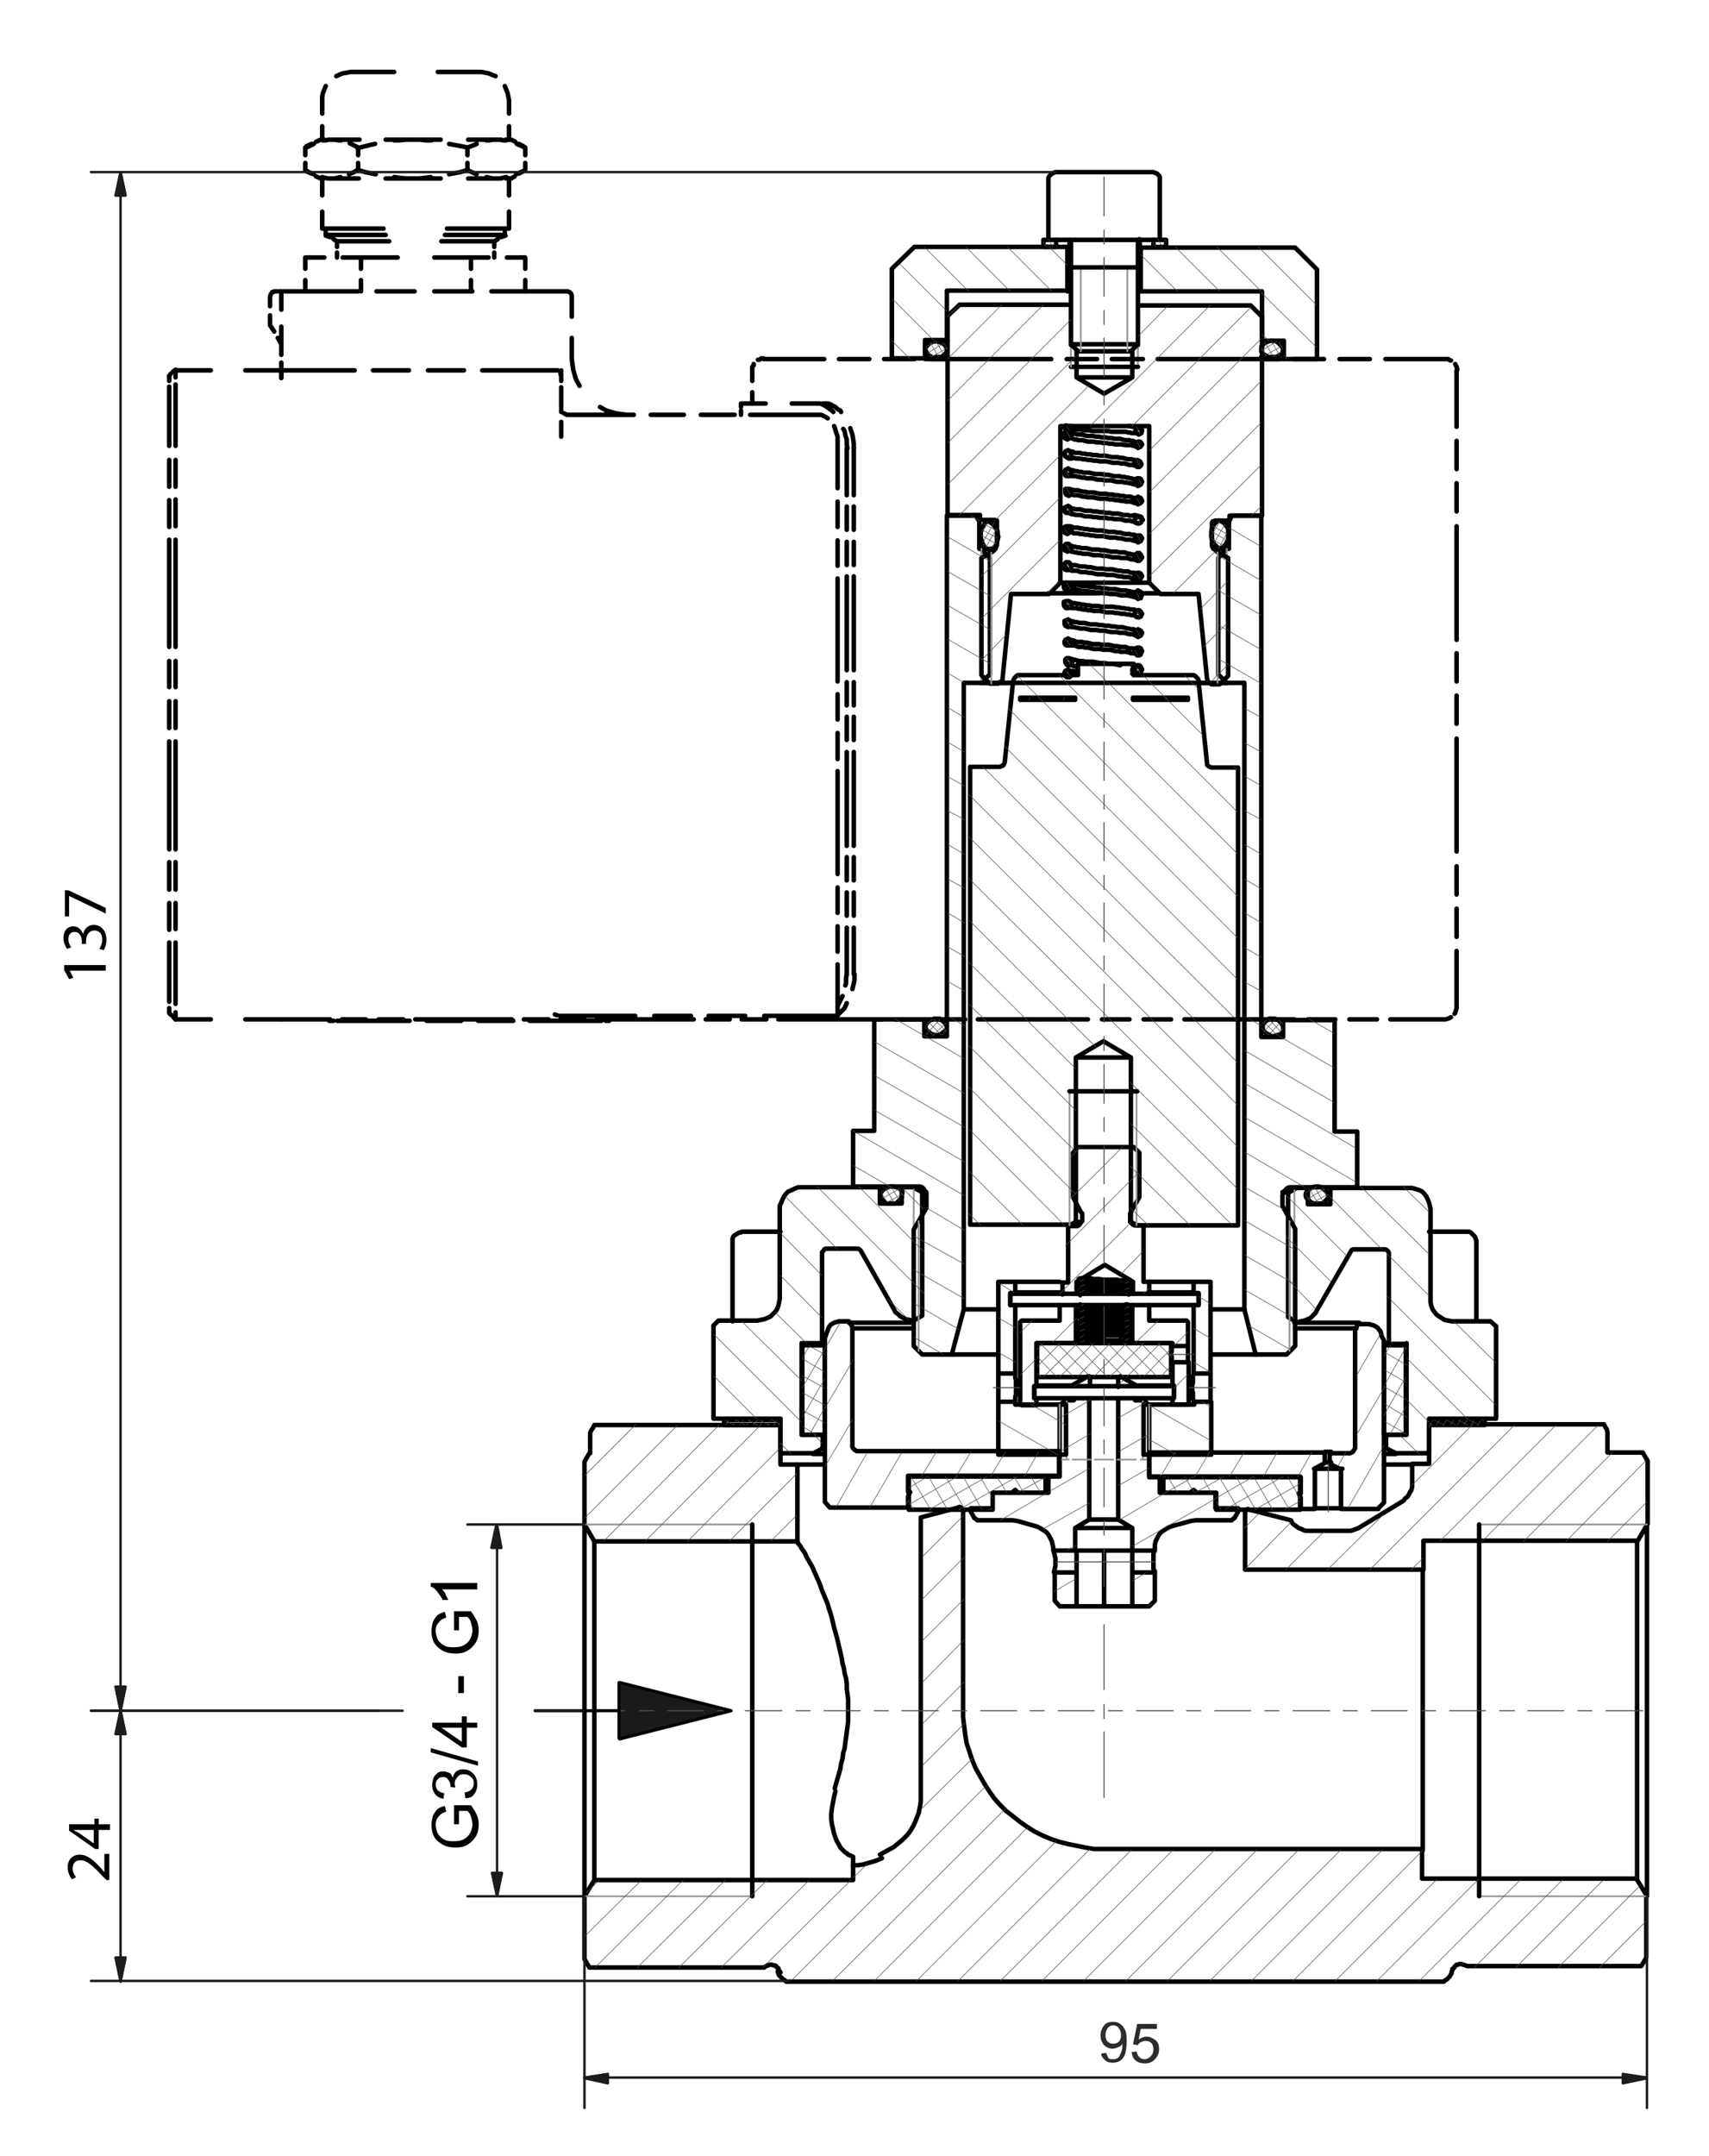 <?xml version="1.0" encoding="utf-8"?>
<!-- Generator: Adobe Illustrator 24.0.2, SVG Export Plug-In . SVG Version: 6.00 Build 0)  -->
<svg version="1.1" id="Ebene_1" xmlns="http://www.w3.org/2000/svg" xmlns:xlink="http://www.w3.org/1999/xlink" x="0px" y="0px"
	 viewBox="0 0 242.4 305.6" style="enable-background:new 0 0 242.4 305.6;" xml:space="preserve">
<style type="text/css">
	.st0{fill:none;stroke:#000000;stroke-width:0.642;stroke-linecap:round;stroke-linejoin:round;stroke-miterlimit:10;}
	.st1{fill:none;stroke:#969696;stroke-width:0.247;stroke-linecap:round;stroke-linejoin:round;stroke-miterlimit:10;}
	.st2{fill-rule:evenodd;clip-rule:evenodd;fill:#1A1A1A;}
	.st3{fill:none;stroke:#1A1A1A;stroke-width:8.300000e-02;stroke-linecap:round;stroke-linejoin:round;stroke-miterlimit:10;}
	.st4{fill:none;stroke:#4D4D4D;stroke-width:8.300000e-02;stroke-linecap:round;stroke-linejoin:round;stroke-miterlimit:10;}
	.st5{fill:none;stroke:#1C1C1C;stroke-width:0.345;stroke-linecap:round;stroke-linejoin:round;stroke-miterlimit:10;}
	.st6{fill-rule:evenodd;clip-rule:evenodd;fill:#1C1C1C;}
	.st7{fill:none;stroke:#4D4D4D;stroke-width:0.148;stroke-linecap:round;stroke-linejoin:round;stroke-miterlimit:10;}
	.st8{fill:none;stroke:#000000;stroke-width:0.444;stroke-linecap:round;stroke-linejoin:round;stroke-miterlimit:10;}
	.st9{fill:#2C2C2C;}
	.st10{fill:#010202;}
	.st11{fill:none;}
</style>
<path class="st0" d="M232.2,266.5v-48 M233.6,216.1v52.7 M110.7,207.6V202H84.3l-0.2,0.4l-0.2,0.3l-0.2,0.4v2.9h-0.1l-0.7,1.2v8.9
	l1.4,2.4h28.8v-10.9H110.7 M121,264.4v2.1H84.3l-1.4,2.3v8.9l0.7,1.2h24.8l0.1-0.1l0.2-0.1l0.1-0.1h0.2l0.2-0.1h0.3l0.2,0.1h0.2
	l0.2,0.1l0.1,0.2l0.2,0.1v0.2l0.1,0.1l0.2,0.3 M121,264.4h0.7l0.7-0.1l0.7-0.2l0.7-0.2l0.6-0.2l0.7-0.3 M110.3,279.5l0.2,0.5
	l0.2,0.2l0.2,0.2l0.2,0.2l0.2,0.1l0.2,0.2h93.3l0.2-0.2l0.2-0.1l0.2-0.2l0.2-0.2l0.3-0.5v-0.2l0.1-0.2v-0.2l0.2-0.1l0.1-0.2l0.3-0.3
	h0.2l0.2-0.1h0.3l0.2,0.1h0.1l0.5,0.2h24.7l0.7-1.2v-8.9l-1.4-2.3h-30.4v-4.2h-46.5l-1.2-0.2l-2.5-0.5l-1.2-0.3l-1.2-0.4l-1.2-0.5
	l-1.2-0.6l-1.1-0.7l-1-0.7l-1-0.8l-0.9-0.7l-0.9-0.9l-0.8-0.9l-0.7-1l-0.7-1.1l-1.2-2.1l-0.5-1.2l-0.4-1.2l-0.4-1.2l-0.2-1.2
	l-0.3-2.5v-29.4l-0.2-0.1l-0.1-0.2l-0.2-0.1l-0.2,0.1l-5.3,1.4v40.3l-0.1,0.6l-0.1,0.5l-0.1,0.5l-0.2,0.5l-0.2,0.5l-0.2,0.5
	l-0.2,0.4l-0.3,0.5l-0.2,0.3l-0.3,0.4l-0.7,0.7l-1.2,1l-2,1.1 M192.7,216.6l-0.8,0.3l-0.3,0.1h-6.4l-0.3-0.1l-0.4-0.2l-0.3-0.1
	l-0.7-0.5l-0.2-0.2l-0.2-0.4l-5.9-1.5l-0.2-0.1l-0.2,0.1l-0.2,0.2v8.3h25.3v-4.1h30.4l1.4-2.4v-8.9l-0.7-1.2H228v-2.9l-0.1-0.4
	l-0.2-0.3l-0.2-0.4h-24.8v5.6h-2.4v3.2l-0.1,0.5l-0.2,0.3l-0.2,0.4l-0.2,0.3l-0.3,0.2l-0.2,0.3l-0.3,0.2L192.7,216.6"/>
<path class="st1" d="M209.8,268.8h23.8 M233.6,216.1h-23.8"/>
<path class="st0" d="M84.3,218.5v32.7v15.3 M82.9,268.8v-52.7 M118.5,253.9l-0.2,0.8l-0.3,1.6l-0.1,0.8v0.8l0.1,0.7l0.3,1.3l0.2,0.6
	l0.2,0.5l0.3,0.5l0.2,0.4l0.3,0.3l0.2,0.2l0.2,0.2l0.2,0.1l0.2,0.2l0.5,0.2 M121,263.2v1.2 M201.8,222.6v39.7 M209.8,268.8v-52.7"/>
<path class="st1" d="M106.7,216.1H82.9 M82.9,268.8h23.8"/>
<path class="st0" d="M131.4,169H131 M182.4,169h-0.5 M113.7,203.4v-13h2.9v-12.9l0.2-0.2l0.1-0.2l0.2-0.1h4.6l0.2,0.1l0.2,0.2
	l4.7,8.3l0.2,0.4l0.4,0.3l0.3,0.3l0.4,0.2l0.4,0.2l0.5,0.1l0.4,0.1h0.2l1.2-0.7V169l-1.3-0.7h-1.6v2.3h-3.1v-2.3h-11.6l-0.5,0.2
	l-0.4,0.2l-0.5,0.2l-0.3,0.3l-0.3,0.4l-0.2,0.4l-0.2,0.5l-0.2,0.4v13.2l-0.2,1l-0.2,0.5l-0.2,0.3l-0.7,0.7l-0.4,0.2l-0.5,0.2l-1,0.2
	h-5.5l-0.7,0.7v13.2h9.5v4.7l0.2,0.2h4.5l1.3-0.7v-1.9H113.7 M199.5,190.4v13h-2.9v1.9l1.4,0.7h4.4l0.1-0.1l0.2-0.1v-4.7h9.5V188
	l-0.8-0.7h-5.5l-1-0.2l-0.8-0.5l-0.4-0.3l-0.3-0.4l-0.2-0.3l-0.2-0.5l-0.1-0.5v-13.2l-0.1-0.5l-0.1-0.4l-0.2-0.5l-0.2-0.4l-0.3-0.4
	l-0.3-0.3l-0.4-0.2l-1-0.3h-11.6v2.3h-3.2v-2.3h-1.6l-1.2,0.7v17.6l1.2,0.7h0.2l0.4-0.1l0.5-0.1l0.5-0.2l0.4-0.2l0.7-0.7l0.2-0.4
	l4.8-8.3l0.1-0.2l0.2-0.1h4.6l0.2,0.1l0.2,0.2l0.1,0.2v12.9H199.5 M117,207.6h-4 M200.3,207.6h-4 M113.1,218.5L113.1,218.5l0.1,0.2
	v0.1l0.2,0.2l0.2,0.3l0.1,0.2l0.5,0.7l0.1,0.3l0.2,0.4l0.2,0.3l0.2,0.4l0.2,0.3l0.2,0.4l0.2,0.5l0.2,0.4l0.2,0.5l0.2,0.4l0.2,0.5
	l0.2,0.6l0.2,0.5l0.5,1.2l0.2,0.5l0.2,0.7l0.2,0.6l0.2,0.7l0.3,1.3l0.2,0.7l0.2,0.7l0.7,3l0.1,0.7l0.2,0.7l0.1,0.7l0.2,0.7l0.1,0.8
	v0.7l0.1,0.7l0.1,0.8v3.1l-0.1,0.8l-0.2,1.5l-0.1,0.7l-0.1,0.8l-0.2,0.7l-0.1,0.8l-0.2,0.7l-0.1,0.7l-0.2,0.7l-0.2,0.7l-0.2,0.7
	l-0.2,0.7 M106.7,216.1v52.7"/>
<path class="st1" d="M129.6,168.2v19.1 M183.6,187.3v-19.1"/>
<path class="st0" d="M156.6,227.7v-7.9 M160.6,227.7h-7.9 M152.7,219.8h7.9 M154.6,215.4h4 M152.7,216.6h7.9 M152.7,219.8v2.6v0.6
	 M149.5,222.9v-0.2l0.1-0.2v-0.2l0.1-0.3v-1.2l-0.1-0.2v-0.2l-0.1-0.2v-0.2 M163.8,219.8L163.8,219.8l-0.2,0.4v2.2l0.1,0.2l0.1,0.1
	v0.2 M160.6,222.9v-3.1 M152.7,222.9h-3.1v4l0.7,0.8h2.4V222.9 M163.8,222.9h-3.2v4.8h2.4l0.8-0.8V222.9 M161,196.5v-0.2l-2.1-1.2
	 M158.6,198.2v17.2l2,1.2v3.2h3.2V219l0.1-0.5l0.2-0.4l0.2-0.4l0.2-0.3l0.3-0.3l0.8-0.5l0.4-0.2l2.2-0.6l0.7-0.2l0.7-0.1h5.1
	l0.2-0.2l0.2-0.1l0.1-0.2l0.4-0.7v-0.5h-3.2v-2.2h-2.6l-0.5-0.4l-0.5,0.4h-4.3v-2.3H163v-10.1l-0.8-0.7H161v-0.3 M158.9,195.2h-0.2
	v0.1l-0.1,0.2v1.1 M154.6,196.5v-1.1 M152.3,198.2v0.3h-1.2l-0.8,0.7v10.1h-1.6v2.3h-4.3l-0.4-0.4l-0.5,0.4h-2.7v2.2h-3.1v0.5
	l0.4,0.7l0.1,0.2l0.2,0.1l0.2,0.2h5l0.7,0.1l0.7,0.2l2.1,0.6l0.4,0.2l0.8,0.5l0.3,0.3l0.2,0.3l0.2,0.4l0.2,0.4l0.1,0.5l0.1,0.4v0.4
	h3.1v-3.2l2-1.2v-17.2 M154.6,195.4v-0.2l-0.1-0.1h-0.2l-2.1,1.2v0.2 M184.4,214v-4.7H165v2.3h7.5v2.4H184.4 M128.9,209.3v4.7h11.9
	v-2.4h7.5v-2.3H128.9 M102.7,202h7.8v-0.7h-7.8V202z M202.8,202h7.8v-0.7h-7.8V202z M196.3,206.1h1.7 M115.3,206.1h1.7 M117,205.3
	h-0.4 M196.6,205.3h-0.3 M117,190.4h-0.4 M196.6,190.4h-0.3"/>
<path class="st1" d="M151.6,206.9h-1.3 M154.7,206.9h-2.6 M157.9,206.9h-2.6 M161.1,206.9h-2.6 M163,206.9h-1.2 M162.1,206.9v-8.4
	 M151.3,198.5v8.4"/>
<path class="st0" d="M144,194.7v0.6l0.1,0.3v2.1l-0.1,0.3v0.6 M141.6,198.7v-4 M169.3,198.7v-0.2l-0.1-0.2v-0.9l-0.1-0.3v-0.8
	l0.1-0.3V195l0.1-0.2v-0.2 M171.7,194.7v4 M150.3,183.2H144 M169.3,183.2H163 M150.3,181.7H144 M169.3,181.7H163 M169.3,185v9.7
	 M169.3,194.7h2.4v-13h-2.4v1.6h0.7v1.7 M143.3,185v-1.7h0.7v-1.6h-2.4v13 M141.6,194.7h2.4V185 M162.2,199.1v7.1h9.6v-7.5h-2.4v0.4
	H162.2 M151.2,206.2v-7.1H144v-0.4h-2.4v7.5H151.2"/>
<path class="st1" d="M163,206.2v-7.1 M150.3,199.1v7.1"/>
<path class="st0" d="M152.3,196.4h-5.2 M166.3,196.4H161 M153.2,190.3h-0.5 M160.6,190.3h-4 M160.1,181.7h0.5 M152.7,181.7h0.6
	 M166.3,193.1L166.3,193.1l-0.1-0.2v-0.6l-0.1-0.2V192 M166.1,192v-0.2l0.1-0.2V191l0.1-0.2v-0.1 M168.5,190.7v2.4 M166.3,198.2v0.9
	h2.1l0.2-0.2v-5.8 M168.5,193.1h-2.2v3.3h0.2v1.7 M150.3,185v2.2h-5.4l-0.2,0.2 M163,183.4v-1.7h-0.8v-8h-1.3l-0.2-0.1l-0.3-0.3
	l-0.1-0.2v-1.1l0.1-0.2l1.2-2.1v-6.3l-0.8-0.8h-7.9l-0.7,0.8v6.3l1.1,2.1l0.2,0.2v1.1l-0.2,0.2l-0.1,0.2l-0.2,0.2l-0.2,0.1h-1.3v8
	h-0.8v1.7 M160.6,185v5.4h5.7v0.4h2.2v-3.4l-0.2-0.2H163V185 M152.7,183.4v-1.7l4-2.4l4,2.4v1.7 M146.7,198.2v-1.7h0.3v-6.1h5.6V185
	 M144.7,187.4v11.6l0.2,0.2h2.1v-0.9"/>
<path class="st1" d="M160.4,171.4v-8.8 M152.8,162.6v8.8"/>
<path class="st0" d="M160.3,173.2L160.3,173.2 M152.6,173.2h0.4 M152.6,149.9h7.8 M151.7,173.7l0.9-0.5v-23.3l3.9-2.3l3.9,2.3v23.3
	l0.9,0.5h14.3v-64.9h-3.8l-0.2-0.1l-0.2-0.1l-0.2-0.2v-0.2l-1.2-11.6v-0.2l-0.1-0.2l-0.2-0.2l-0.2-0.2l-0.2-0.1h-8.5v-1.6h-7.9v1.6
	h-8.5l-0.2,0.1l-0.3,0.3l-0.1,0.2l-0.1,0.2l-1.2,11.6l-0.1,0.2l-0.1,0.2l-0.5,0.2h-4.2v64.9H151.7 M124.9,169.4v0.3l0.1,0.2l0.4,0.4
	l0.2,0.2l0.2,0.1h1.2l0.2-0.1l0.2-0.2l0.4-0.4l0.1-0.2v-0.3L128,169l-0.1-0.2l-0.2-0.2l-0.2-0.2l-0.7-0.2h-0.6l-0.5,0.2l-0.5,0.3
	L125,169l-0.1,0.2V169.4 M188.4,169.4l-0.1-0.2l-0.1-0.2l-0.2-0.2l-0.2-0.2l-0.2-0.2l-0.2-0.1l-0.3-0.1h-0.6l-0.3,0.1l-0.2,0.1
	l-0.5,0.3l-0.1,0.2l-0.1,0.1l-0.1,0.2v0.4l0.1,0.2l0.2,0.2l0.2,0.2l0.2,0.2l0.5,0.2h1.1l0.2-0.1l0.2-0.2l0.2-0.2l0.2-0.2l0.1-0.2
	L188.4,169.4 M196.3,203.4h3.1v-12.7h-3.1V203.4z M113.8,203.4h3.2v-12.7h-3.2V203.4z M170,185v-1.6 M143.3,185v-1.6 M143.3,185H170
	 M170,183.4h-26.7 M166.5,198.2v-1.7 M146.7,198.2v-1.7 M146.7,198.2h19.8 M166.5,196.5h-19.8 M147.1,195.2h19v-4.8h-19V195.2z"/>
<path class="st1" d="M151.7,154.7v19 M161.2,173.7v-19"/>
<path class="st0" d="M172.9,77.8h1.2 M139.2,77.8h1.2 M129.6,190.8l1.2,1.2h4.2l1.7-6.4V96.8h2.4l1.3-1.2V79.1l-1.3-1.3h-0.2v-3.9
	l-0.2-0.3l-0.3-0.5h-4.1v73.8h-3.2v-2.4h-7.1v15.8H121v7.9h9.5l0.3,0.1l0.2,0.2l0.3,0.5l0.1,0.2v2l-0.1,0.2l-1.7,2.9V190.8
	 M182.5,192l1.2-1.2v-16.6l-1.6-2.9l-0.1-0.2l-0.1-0.2v-1.5l0.1-0.2V169l0.2-0.2l0.4-0.4l0.3-0.1h9.6v-7.9h-3.2v-15.8H182v2.4h-3.1
	V73.1h-4.2l-0.2,0.5l-0.2,0.2v0.4v3.6H174l-1.2,1.3v16.5l1.2,1.2h2.5v88.8l1.6,6.4H182.5 M178.9,144.5h0.3h1.2 M132.9,144.5h1.6
	 M131.2,145.6l0.1,0.2l0.1,0.2l0.2,0.2l0.2,0.1l0.2,0.2l0.2,0.1l0.7,0.2l0.2-0.1l0.3-0.1l0.2-0.1l0.2-0.2l0.2-0.1l0.2-0.2l0.1-0.2
	v-0.2l-0.1-0.3l-0.1-0.2l-0.2-0.2l-0.2-0.2l-0.2-0.1l-0.2-0.2h-0.8l-0.2,0.1l-0.3,0.1l-0.2,0.1l-0.2,0.2l-0.2,0.2L131.2,145.6
	 M182,145.6l-0.2-0.5l-0.3-0.3l-0.2-0.2l-0.2-0.1l-0.3-0.1h-0.8l-0.2,0.2l-0.2,0.1l-0.2,0.2l-0.2,0.2l-0.1,0.2v0.6l0.1,0.2l0.2,0.2
	l0.2,0.2l0.5,0.2l0.2,0.2h0.3l1-0.3l0.2-0.2l0.2-0.2L182,145.6 M134.4,50.6h-1.6 M180.5,50.6h-1.6 M131.2,49.5l0.2,0.5l0.2,0.2
	l0.2,0.2l0.2,0.1l0.2,0.2h1.2l0.2-0.1l0.2-0.2l0.4-0.4l0.1-0.3v-0.2l-0.2-0.5l-0.2-0.2l-0.5-0.3h-0.2l-0.2-0.1h-0.6l-0.2,0.1
	l-0.3,0.1l-0.3,0.3l-0.2,0.2L131.2,49.5 M182,49.5l-0.1-0.2l-0.1-0.2l-0.2-0.2l-0.2-0.2l-0.2-0.2l-0.2-0.1l-0.3-0.1h-0.5l-0.3,0.1
	l-0.5,0.2L179,49l-0.1,0.2v0.6l0.1,0.2l0.2,0.2l0.5,0.3l0.2,0.1h1.1l0.2-0.1l0.5-0.3l0.2-0.2L182,49.5 M151.7,34V35 M151.9,35h-0.4
	 M161.7,35h-0.2 M161.7,35L161.7,35l-0.1-1.1 M163.6,34V35h1.8V34h-0.8 M148.7,34H148V35 M148,35h1.8V34 M151.7,154.7h9.6"/>
<line class="st1" x1="174" y1="96.8" x2="174" y2="77.8"/>
<path class="st0" d="M174,96.8h-34.8 M140.4,96.8h-1.2 M174,96.8h-1.2"/>
<line class="st1" x1="139.2" y1="77.8" x2="139.2" y2="96.8"/>
<path class="st0" d="M132.9,144.5h-1.7 M182,144.5h-1.6 M141.6,192h-6.5 M178.2,192h-6.4 M141.6,185.6h-4.8 M176.5,185.6h-4.8
	 M172.9,96.8h1.2 M139.2,96.8h1.2"/>
<path class="st1" d="M182.9,191.5v-18.4 M130.3,173.1v18.4"/>
<path class="st0" d="M160.6,53.5h-7.8 M151.9,43.2h-15.8l-1.7,1.6v28.2h4.6v0.7h2.1l0.2,0.1h0.1v3.5l-0.1,0.2l-0.1,0.2L141,78
	l-0.2,0.2l-1.6,0.9v16.6l1.2,1.2h1.2l0.2-0.2l0.2-0.1l0.2-0.2v-0.2l1.2-12h5.4l1.6-1.6V60.4H163v22.2 M160.6,49.6v3.9l-4,2.3
	l-3.9-2.3v-3.9 M163,82.6l1.6,1.6h5.4l1.2,12l0.2,0.5l0.2,0.1l0.2,0.2h1.2l1.2-1.2V79.1l-1.6-0.9l-0.2-0.2l-0.2-0.2l-0.2-0.2
	l-0.1-0.2v-3.3l0.1-0.2h0.1l0.2-0.1h2.1v-0.7h4.6V44.9l-1.6-1.6h-15.8"/>
<line class="st1" x1="161.4" y1="52" x2="161.4" y2="43.2"/>
<line class="st0" x1="161.4" y1="52" x2="151.9" y2="52"/>
<line class="st1" x1="151.9" y1="43.2" x2="151.9" y2="52"/>
<path class="st0" d="M151.7,82.6H163 M150.3,82.6h1 M161.9,84.1h2.6 M148.7,84.1h7.3 M169.9,96.8h2.1 M141.4,96.8h2"/>
<path class="st1" d="M172.7,96.8V78.3 M140.6,78.3v18.6"/>
<path class="st0" d="M161.4,34.1L161.4,34.1l0.2-0.1 M151.8,34L151.8,34l0.2,0.1 M163.6,24.4l0.5,0.2l0.3,0.3l0.1,0.2v0.2
	 M148.7,25.4v-0.2l0.1-0.2l0.2-0.2l0.2-0.2l0.5-0.2 M163.6,24.4h-13.9 M148.7,25.4V34 M164.5,25.4V34 M151.9,34.1v14.8 M161.4,34.1
	v14.8 M164.5,34h-2.3h-13.5 M160.4,49.8l1-1 M152.9,49.8l-1-1 M152.9,49.8h7.5 M161.4,48.8h-9.5 M151.5,35L151.5,35 M161.8,35
	L161.8,35 M151.9,41.3h-0.5 M161.8,41.3h-0.4 M134.4,48.3h-0.2 M179,48.3L179,48.3 M134.4,50.9h-3.2 M182,50.9h-3.1 M161.8,35v6.3
	H179v7h3.1v2.6h4.7V38.2l-3.1-3.1H161.8 M151.4,41.3V35h-21.7l-3.2,3.1v12.7h4.7v-2.6h3.1v-7H151.4 M141.2,77.8h-0.8 M172.9,77.8
	h-0.8 M172.9,73.8L172.9,73.8l-0.4,0.2l-0.2,0.2l-0.2,0.3l-0.1,0.2l-0.1,0.3l-0.1,0.4v0.7l0.2,0.7l0.2,0.3l0.2,0.2l0.2,0.2l0.2,0.2
	h0.5l0.2-0.2l0.4-0.4l0.1-0.3l0.2-0.2v-1.5l-0.1-0.3l-0.5-0.7l-0.2-0.1l-0.1-0.1l-0.2-0.1H172.9 M140.4,73.8L140.4,73.8l-0.2,0.1
	H140l-0.2,0.2l-0.2,0.2l-0.1,0.3l-0.2,0.2l-0.2,0.7v0.7l0.2,0.7l0.1,0.2l0.3,0.5l0.2,0.2l0.2,0.1h0.5l0.2-0.1l0.3-0.3l0.2-0.3
	l0.2-0.7l0.1-0.4l-0.1-0.4v-0.4l-0.2-0.3l-0.1-0.2l-0.2-0.3l-0.2-0.2l-0.1-0.2h-0.2l-0.1-0.1H140.4"/>
<path class="st1" d="M153.3,37.9v11.9 M159.9,49.8V37.9"/>
<path class="st0" d="M161.1,76.7L161.1,76.7l-0.5-0.1l-0.2-0.1h-0.7l-0.7-0.2h-0.4l-0.4-0.1h-0.8l-0.5-0.1l-0.4-0.1h-1l-0.4-0.1
	h-0.4l-0.4-0.1h-0.4l-0.3-0.1h-0.4l-0.3-0.1h-0.6l-0.2-0.1l-0.2-0.1h-0.2l-0.2-0.1h-0.2l-0.1-0.2l-0.1-0.1l-0.1-0.2v-0.1
	 M151.8,85.3L151.8,85.3l0.3,0.2h0.4l0.3,0.1h0.3l0.3,0.1h0.3l0.4,0.1h0.4l0.4,0.1h0.9l0.4,0.1L157,86h0.9l0.4,0.1h0.4l0.4,0.1h0.3
	l0.4,0.1h0.3l0.2,0.1h0.6l0.3,0.2h0.2l0.1,0.1l0.2,0.1v0.1L162,87 M161.1,87.4L161.1,87.4l-0.2-0.2h-0.5l-0.2-0.1h-0.4l-0.3-0.1H159
	l-0.4-0.1h-0.4l-0.4-0.1h-0.9l-0.4-0.1l-0.5-0.1h-0.9l-0.4-0.1h-0.4l-0.4-0.1h-0.3l-0.4-0.1h-0.3l-0.2-0.1H152l-0.2-0.1l-0.2-0.1
	h-0.2l-0.2-0.1l-0.2-0.2l-0.1-0.2v-0.2 M151.8,77.4h0.3l0.2,0.1h0.2l0.3,0.1h0.3l0.3,0.1h0.7l0.8,0.2h0.9l0.4,0.1h0.5l0.5,0.1
	l0.4,0.1h0.8l0.4,0.1h0.7l0.3,0.1l0.2,0.1h0.3l0.2,0.1h0.3l0.2,0.1l0.1,0.1l0.2,0.1v0.1l0.1,0.2L162,79 M161.1,79.4L161.1,79.4
	l-0.2-0.1h-0.5l-0.2-0.1l-0.4-0.1H159l-0.4-0.1h-0.8l-0.4-0.1l-0.5-0.1h-0.4l-0.5-0.1h-0.9l-0.8-0.2h-0.7l-0.4-0.1h-0.3l-0.2-0.1
	h-0.3l-0.2-0.1h-0.2l-0.2-0.1h-0.2l-0.2-0.2h-0.1l-0.1-0.1l-0.1-0.2v-0.2 M151.8,82.7L151.8,82.7l0.3,0.1l0.2,0.1h0.6l0.7,0.2h0.7
	l0.4,0.1h0.4l0.5,0.1h0.4l0.4,0.1h0.5l0.5,0.1h0.8l0.8,0.2h0.7l0.3,0.1h0.2l0.3,0.1h0.2l0.2,0.1h0.2l0.2,0.1l0.1,0.1l0.2,0.1v0.1
	l0.1,0.2l0.1,0.2 M161.1,84.7L161.1,84.7l-0.2-0.1h-0.2l-0.2-0.1h-0.2l-0.4-0.1H159l-0.8-0.2h-0.8l-0.5-0.1h-0.4l-0.5-0.1h-0.5
	l-0.4-0.1h-0.4l-0.4-0.1h-0.7l-0.4-0.1l-0.3-0.1h-0.2l-0.3-0.1h-0.4l-0.5-0.2h-0.1l-0.1-0.2l-0.1-0.1v-0.2 M151.8,80L151.8,80
	l0.3,0.1h0.4l0.7,0.2h0.7l0.4,0.1h0.4l0.4,0.1l0.5,0.1h0.8l0.5,0.1h0.9l0.8,0.2h0.4l0.3,0.1h0.7l0.2,0.1l0.3,0.1h0.4l0.2,0.1h0.2
	l0.1,0.2h0.2v0.1l0.1,0.2l0.1,0.2 M161.1,82.1L161.1,82.1l-0.5-0.1l-0.5-0.2h-0.7l-0.3-0.1h-0.4l-0.8-0.2h-0.9l-0.4-0.1h-1l-0.8-0.2
	h-0.4l-0.4-0.1h-0.7l-0.3-0.1l-0.2-0.1H152l-0.2-0.1h-0.2l-0.3-0.2l-0.2-0.2l-0.1-0.2v-0.2 M151.8,61.3L151.8,61.3l0.3,0.1l0.2,0.1
	h0.2l0.3,0.1h0.7l0.3,0.1l0.4,0.1h0.8l0.5,0.1h0.4l0.4,0.1h0.5l0.5,0.1h0.4l0.4,0.1h0.8l0.3,0.1l0.4,0.1h0.6l0.3,0.1h0.2l0.2,0.1
	l0.2,0.1h0.2l0.1,0.1l0.2,0.1v0.1l0.1,0.2L162,63 M161.1,63.3L161.1,63.3l-0.2-0.1h-0.2l-0.2-0.1h-0.7L159,63h-0.8l-0.4-0.1h-0.4
	l-0.5-0.1h-0.4l-0.5-0.1h-0.5l-0.4-0.1h-0.8l-0.4-0.1l-0.3-0.1h-0.7l-0.2-0.1h-0.3l-0.2-0.1l-0.2-0.1h-0.3l-0.2-0.1l-0.2-0.2
	l-0.1-0.2v-0.2 M151,95.7v-0.2 M160.6,95.5h0.3l0.2,0.1 M151.7,95.1h0.7l0.3,0.1 M161.2,94.4l0.2,0.1h0.2l0.2,0.2v0.2l0.1,0.1
	 M161.2,95.4L161.2,95.4l-0.2-0.1 M160.8,95.7l0.2-0.1h0.3l0.2,0.1 M161.1,95.4h-0.2l-0.1-0.2l-0.2-0.1v-0.2 M160.7,94.9v-0.2
	l0.2-0.1l0.1-0.2l0.2-0.1h0.1 M152,60.4h-1 M151,60.4L151,60.4 M162,61l-0.1-0.2l-0.2-0.2h-0.3l-0.2,0.2l-0.1,0.1l-0.1,0.2l0.2,0.3
	l0.2,0.1l0.1,0.1l0.2-0.1l0.2-0.1L162,61 M151,60.5v0.2l0.2,0.1v0.1l0.1,0.1h0.3l0.2-0.2h0.1v-0.2l0.1-0.1v-0.1 M160.9,65.7l0.1,0.2
	l0.1,0.1l0.2,0.2h0.3l0.2-0.2l0.1-0.2l-0.1-0.2l-0.1-0.2l-0.2-0.1l-0.2-0.1l-0.1,0.1l-0.2,0.1L160.9,65.7 M152,64.3l-0.2-0.3
	l-0.3-0.2l-0.2,0.1l-0.2,0.1l-0.1,0.2v0.3l0.1,0.2l0.2,0.1l0.2,0.1l0.3-0.2l0.1-0.2L152,64.3 M152,95.5l-0.1-0.2l-0.1-0.2l-0.3-0.2
	l-0.2,0.1l-0.2,0.1l-0.1,0.2v0.3l0.1,0.2l0.2,0.2h0.4l0.2-0.2L152,95.5 M160.9,68.4l0.2,0.3l0.2,0.1l0.1,0.1l0.2-0.1l0.2-0.1
	l0.1-0.2l0.1-0.2l-0.1-0.2l-0.1-0.2l-0.2-0.1h-0.3l-0.2,0.1l-0.1,0.2L160.9,68.4 M152,67l-0.1-0.2l-0.1-0.2l-0.3-0.2l-0.2,0.1
	l-0.2,0.1l-0.1,0.2v0.4l0.1,0.2l0.2,0.1h0.4l0.2-0.1l0.1-0.2L152,67 M160.9,94.9l0.1,0.2l0.1,0.2l0.2,0.1h0.3l0.2-0.1l0.1-0.2
	l0.1-0.2l-0.1-0.2l-0.1-0.2l-0.2-0.2h-0.3l-0.2,0.2L160.9,94.9 M152,93.7l-0.1-0.2l-0.2-0.2h-0.4l-0.2,0.2v0.4l0.1,0.2l0.2,0.2h0.4
	l0.2-0.2l0.1-0.2L152,93.7 M160.9,71l0.2,0.3l0.2,0.1l0.1,0.1l0.2-0.1l0.2-0.1L162,71l-0.1-0.2l-0.1-0.2l-0.2-0.1l-0.2-0.1l-0.1,0.1
	l-0.2,0.1L160.9,71 M152,69.7l-0.1-0.2l-0.2-0.2h-0.4l-0.2,0.2v0.4l0.1,0.2l0.2,0.1l0.2,0.1l0.3-0.2L152,69.7 M152,91L152,91
	l-0.2-0.3l-0.3-0.2l-0.2,0.1l-0.2,0.1l-0.1,0.2v0.3l0.1,0.2l0.2,0.1h0.4l0.2-0.1l0.1-0.2L152,91 M160.9,92.4l0.2,0.3l0.2,0.2h0.3
	l0.2-0.2l0.1-0.2l0.1-0.2l-0.1-0.2l-0.1-0.2l-0.2-0.1h-0.3l-0.2,0.1l-0.1,0.2L160.9,92.4 M160.9,73.7l0.1,0.2l0.1,0.2l0.2,0.1h0.3
	l0.2-0.1l0.1-0.2l0.1-0.2l-0.2-0.3l-0.2-0.1l-0.2-0.1l-0.1,0.1l-0.2,0.1L160.9,73.7 M152,72.3l-0.1-0.2l-0.1-0.2l-0.3-0.2l-0.2,0.1
	l-0.2,0.1l-0.1,0.2v0.4l0.2,0.2h0.4l0.2-0.2L152,72.3 M152,88.3l-0.2-0.3l-0.3-0.2l-0.2,0.1l-0.2,0.1l-0.1,0.2v0.3l0.1,0.2l0.2,0.1
	l0.2,0.1l0.3-0.2l0.1-0.2L152,88.3 M160.9,89.7l0.1,0.2l0.1,0.2l0.2,0.1l0.1,0.1l0.2-0.1l0.2-0.1l0.1-0.2l0.1-0.2l-0.2-0.3l-0.2-0.1
	l-0.2-0.1l-0.1,0.1l-0.2,0.1L160.9,89.7 M160.9,76.4l0.2,0.3l0.2,0.1l0.1,0.1l0.2-0.1l0.2-0.1l0.1-0.2l0.1-0.2l-0.1-0.2l-0.2-0.2
	h-0.3l-0.2,0.2l-0.1,0.1L160.9,76.4 M152,75.1l-0.1-0.2l-0.1-0.2l-0.2-0.1h-0.4l-0.2,0.1l-0.1,0.2v0.4l0.1,0.2l0.2,0.1l0.2,0.1
	l0.3-0.2l0.1-0.2L152,75.1 M152,85.7l-0.1-0.2l-0.1-0.2l-0.2-0.1h-0.4l-0.2,0.1l-0.1,0.2v0.3l0.1,0.2l0.2,0.2h0.4l0.2-0.2L152,85.7
	 M160.9,87l0.1,0.2l0.1,0.2l0.2,0.1h0.3l0.2-0.1l0.1-0.2L162,87l-0.2-0.3l-0.2-0.2h-0.3l-0.2,0.2L160.9,87 M160.9,79l0.1,0.2
	l0.1,0.1l0.2,0.2h0.3l0.2-0.2L162,79l-0.1-0.2l-0.1-0.2l-0.2-0.2h-0.3l-0.2,0.2L160.9,79 M152,77.7l-0.1-0.2l-0.1-0.2l-0.2-0.2h-0.4
	l-0.2,0.2l-0.1,0.2v0.3l0.1,0.2l0.2,0.1l0.2,0.1l0.3-0.2l0.1-0.2L152,77.7 M152,83.1l-0.1-0.2l-0.1-0.2l-0.2-0.1h-0.4l-0.2,0.1
	l-0.1,0.2v0.4l0.1,0.2l0.2,0.1l0.2,0.1l0.3-0.2l0.1-0.2L152,83.1 M160.9,84.4l0.2,0.3l0.2,0.1l0.1,0.1l0.2-0.1l0.2-0.1l0.1-0.2
	l0.1-0.2l-0.1-0.2l-0.1-0.2l-0.2-0.1l-0.2-0.1l-0.1,0.1l-0.2,0.1l-0.1,0.2L160.9,84.4 M160.9,81.7L160.9,81.7l0.2,0.3l0.2,0.1
	l0.1,0.1l0.2-0.1l0.2-0.1l0.1-0.2l0.1-0.1l-0.1-0.2l-0.1-0.2l-0.2-0.1h-0.3l-0.2,0.1l-0.1,0.2L160.9,81.7 M152,80.3l-0.1-0.2
	l-0.1-0.2l-0.2-0.2h-0.4l-0.2,0.2l-0.1,0.2v0.4l0.1,0.2l0.2,0.1h0.4l0.2-0.1l0.1-0.2L152,80.3 M160.9,63l0.2,0.3l0.2,0.1l0.1,0.1
	l0.2-0.1l0.2-0.1l0.1-0.2L162,63l-0.1-0.2l-0.2-0.2h-0.3l-0.2,0.2l-0.1,0.1L160.9,63 M152,61.7l-0.1-0.2l-0.1-0.2l-0.2-0.1h-0.4
	l-0.2,0.1l-0.1,0.2v0.4l0.1,0.2l0.2,0.1l0.2,0.1l0.3-0.2l0.1-0.2L152,61.7 M208.1,174.6h0.3l0.2,0.1l0.2,0.2l0.2,0.2l0.2,0.2
	l0.1,0.3l0.1,0.2v11.5 M208.1,174.6h-5.4 M103.9,175.8v11.5 M103.9,175.8v-0.2l0.1-0.3l0.2-0.2l0.5-0.3l0.2-0.1h0.2 M110.7,174.6
	h-5.5 M144.7,99.2h7.8v-0.3h-7.8V99.2z M160.7,99.2h7.8v-0.3h-7.8V99.2z M161.4,37.9h-9.5"/>
<path class="st0" d="M159.5,187.1v0.2l0.2,0.2l0.2,0.1l0.1-0.1l0.2-0.1v-0.1l0.1-0.2l-0.1-0.1v-0.1l-0.2-0.1h-0.2L159.5,187.1
	L159.5,187.1 M153.7,185.8L153.7,185.8l-0.2-0.2h-0.2l-0.2,0.1l-0.1,0.1v0.2l0.1,0.1l0.2,0.1h0.2l0.2-0.2V185.8 M159.5,186.3
	L159.5,186.3l0.1,0.2h0.1l0.2,0.1l0.1-0.1h0.2v-0.2l0.1-0.1l-0.1-0.2V186l-0.2-0.1h-0.2l-0.2,0.2V186.3 M159.5,185.4L159.5,185.4
	l0.1,0.2h0.5v-0.2l0.1-0.1l-0.1-0.1v-0.2l-0.2-0.1h-0.2l-0.1,0.1L159.5,185.4L159.5,185.4 M153.2,185L153.2,185l0.1,0.2l0.2,0.1h0.2
	l0.1-0.1l0.1-0.1V185 M153.7,181.2h-0.5l-0.1,0.2v0.2l0.1,0.2h0.4l0.1-0.1V181.2 M159.5,181.8L159.5,181.8l0.1,0.2h0.1l0.2,0.1
	l0.1-0.1h0.2v-0.2l0.1-0.1l-0.1-0.2v-0.1l-0.2-0.1h-0.2l-0.2,0.2V181.8 M160.2,189.8l-0.1-0.2v-0.1l-0.2-0.1h-0.2l-0.2,0.2v0.2
	l0.2,0.2h0.2l0.2-0.1L160.2,189.8L160.2,189.8 M153.7,189.3L153.7,189.3l-0.2-0.2h-0.2l-0.2,0.1l-0.1,0.1v0.2l0.1,0.1l0.2,0.1
	l0.1,0.1l0.2-0.2V189.3 M160,60.4h0.3l0.3,0.1h0.9l0.1,0.1h0.1l0.1,0.2l0.1,0.1v0.1L162,61 M161.2,61.4h-0.7l-0.2-0.1h-0.3l-0.3-0.1
	h-2.1l-0.4-0.1h-2.3l-0.4-0.1h-0.8l-0.3-0.1h-1.4l-0.1-0.1h-0.3l-0.1-0.1h-0.1v-0.1l-0.2-0.1v-0.2 M151.8,64h0.3l0.2,0.1l0.2,0.1
	h0.7l0.3,0.1h0.3l0.4,0.1h0.4l0.4,0.1h0.5l0.4,0.1h0.4h0.5l0.5,0.1l0.4,0.1h0.8l0.4,0.1h0.3l0.4,0.1l0.3,0.1h0.6l0.2,0.1h0.2
	l0.2,0.1l0.2,0.1h0.1l0.2,0.1v0.2l0.1,0.1l0.1,0.2 M161.1,66h-0.2l-0.2-0.1h-0.5l-0.4-0.1l-0.3-0.1H159l-0.4-0.1h-0.8l-0.4-0.1
	l-0.5-0.1H156l-0.5-0.1h-0.4l-0.4-0.1h-0.4l-0.4-0.1h-0.3l-0.4-0.1h-0.6l-0.3-0.1L152,65h-0.4l-0.3-0.2l-0.2-0.2l-0.1-0.2v-0.2
	 M151.8,66.6L151.8,66.6l0.5,0.1l0.2,0.1h0.3l0.3,0.1h0.3l0.3,0.1h0.8l0.4,0.1l0.5,0.1h0.8l0.5,0.1h0.5l0.8,0.2h0.8l0.3,0.1h0.4
	l0.3,0.1h0.2l0.3,0.1h0.2l0.2,0.1h0.2l0.2,0.1l0.1,0.1l0.2,0.1V68l0.1,0.2l0.1,0.2 M161.1,68.7L161.1,68.7l-0.5-0.1l-0.2-0.1h-0.2
	l-0.4-0.1h-0.3l-0.3-0.1h-0.8l-0.8-0.2h-0.9l-0.5-0.1h-0.5l-0.8-0.2h-0.8l-0.3-0.1h-0.4l-0.3-0.1h-0.2l-0.3-0.1H152l-0.2-0.1h-0.2
	l-0.3-0.2l-0.2-0.2V67 M152.7,94.5l-0.2-0.1h-0.3l-0.2-0.1h-0.2l-0.2-0.1l-0.2-0.1l-0.2-0.2l-0.1-0.2v-0.2 M161.1,95.4h-0.2
	l-0.2-0.1 M160.6,94.3l0.3,0.1h0.3 M151.8,93.4h0.2l0.2,0.1h0.2l0.3,0.1l0.4,0.1h0.4l0.5,0.1h1l0.6,0.1l0.5,0.1h0.6l0.6,0.1h0.5
	l0.6,0.1l0.5,0.1 M151.8,69.4h0.3l0.2,0.1h0.6l0.7,0.2h0.3l0.4,0.1h0.8l0.5,0.1l0.4,0.1h0.9l0.5,0.1h0.4l0.4,0.1h0.4l0.4,0.1h0.3
	l0.4,0.1h0.6l0.3,0.1l0.2,0.1h0.3l0.2,0.1l0.1,0.1l0.2,0.1v0.1l0.1,0.2L162,71 M161.1,71.3h-0.2l-0.5-0.2h-0.7l-0.3-0.1H159
	l-0.4-0.1h-0.4l-0.4-0.1h-0.4l-0.5-0.1H156l-0.5-0.1l-0.4-0.1h-0.8l-0.4-0.1h-0.3l-0.4-0.1l-0.3-0.1h-0.6l-0.2-0.1h-0.2l-0.3-0.2
	h-0.2l-0.1-0.1l-0.1-0.2l-0.1-0.1v-0.2 M151.8,90.7L151.8,90.7l0.5,0.1l0.2,0.1l0.3,0.1h0.7l0.3,0.1h0.4l0.8,0.2h0.9l0.4,0.1h1
	l0.8,0.2h0.4l0.4,0.1h0.7l0.3,0.1l0.2,0.1h0.6l0.2,0.1h0.2l0.2,0.1l0.1,0.1l0.2,0.1v0.1l0.1,0.2l0.1,0.2 M161.1,92.7L161.1,92.7
	l-0.2-0.1h-0.5l-0.2-0.1l-0.4-0.1H159l-0.4-0.1h-0.4l-0.8-0.2h-0.9l-0.5-0.1h-0.9l-0.8-0.2h-0.4l-0.3-0.1h-0.7l-0.2-0.1l-0.3-0.1
	h-0.4l-0.2-0.1h-0.2l-0.2-0.2h-0.1l-0.1-0.1l-0.1-0.2V91 M151.8,72L151.8,72l0.3,0.1h0.2l0.2,0.1h0.7l0.7,0.2h0.8l0.4,0.1h0.5
	l0.4,0.1h0.4l0.5,0.1h0.5l0.4,0.1h0.8l0.4,0.1l0.3,0.1h0.7l0.2,0.1h0.3L161,73l0.2,0.1h0.2l0.2,0.1h0.1l0.2,0.1v0.1l0.2,0.3
	 M161.1,74.1L161.1,74.1l-0.2-0.1l-0.2-0.1h-0.2l-0.2-0.1h-0.7l-0.3-0.1l-0.4-0.1h-0.8l-0.4-0.1h-0.5l-0.4-0.1H156l-0.5-0.1h-0.4
	l-0.4-0.1h-0.8l-0.3-0.1l-0.4-0.1h-0.6l-0.3-0.1H152l-0.2-0.1l-0.2-0.1h-0.2l-0.2-0.1l-0.2-0.2l-0.1-0.2v-0.2 M151.8,88L151.8,88
	l0.3,0.1h0.2l0.2,0.1h0.3l0.3,0.1h0.7l0.8,0.2h0.9l0.4,0.1h0.4l0.5,0.1h0.5l0.4,0.1h0.4l0.4,0.1h0.7l0.4,0.1l0.3,0.1h0.2l0.3,0.1
	h0.4l0.2,0.1l0.2,0.1l0.1,0.1h0.2v0.2l0.1,0.1l0.1,0.2 M161.1,90.1L161.1,90.1l-0.2-0.1l-0.2-0.1h-0.5l-0.4-0.1l-0.3-0.1h-0.7
	l-0.4-0.1h-0.8l-0.5-0.1l-0.4-0.1H156l-0.5-0.1h-0.8l-0.4-0.1l-0.4-0.1h-0.7l-0.3-0.1h-0.2l-0.3-0.1H152l-0.2-0.1h-0.2l-0.3-0.2
	l-0.2-0.2l-0.1-0.2v-0.2 M151.8,74.6L151.8,74.6l0.3,0.1l0.2,0.1h0.6l0.3,0.1h0.3l0.3,0.1h0.4l0.4,0.1h0.4l0.5,0.1h0.8l1,0.2h0.8
	l0.4,0.1h0.4l0.3,0.1l0.4,0.1h0.6l0.3,0.1h0.4l0.2,0.1l0.2,0.1l0.1,0.1h0.2v0.2l0.1,0.1l0.1,0.2"/>
<path class="st0" d="M24.5,52.7l0.3-0.2 M24,53.3l0.2-0.3 M24.3,143.9l-0.2-0.2 M24.9,144.5l-0.3-0.3 M79.6,54v-0.7 M79.6,55.6v-0.7
	 M79.1,52.5L79,52.5h-0.2 M79.6,53.3L79.5,53v-0.2 M79.6,57.7v-2.1 M79.6,61.9v-2.1 M79.6,52.7v-0.2 M79.6,53.3v-0.3 M79.4,144h0.3
	 M78.7,143.8l0.2,0.1h0.1 M79.6,58.4v-0.2L79.6,58 M80.4,58.8l-0.2-0.1L80,58.6 M50.3,52.5H39.9v1.1 M58,52.5h-5.1 M65.8,52.5h-5.1
	 M78.7,52.5H68.4 M39.9,51.4v1.1 M39.9,49.2v1.1 M108.4,144h10.4 M100.5,144h5.2 M92.8,144H98 M79.7,144h10.4 M89.9,58.8h-9.5
	 M97,58.8h-4.7 M104.2,58.8h-4.8 M116,58.8h-9.6 M110.4,144.5h6.8 M105.2,144.5h3.5 M100.1,144.5h3.4 M84.6,144.5h13.8 M79.5,144.5
	h3.4 M74.3,144.5h3.5 M58.9,144.5h13.7 M53.7,144.5h3.5 M48.5,144.5h3.4 M39.9,144.5h6.9 M118.3,144.2L118.3,144.2l0.5-0.2
	 M117.3,144.5l0.3-0.1h0.2 M118.8,69.2v-7.3 M118.8,74.7v-3.6 M118.8,80.2v-3.6 M118.8,96.6V82 M118.8,102v-3.6 M118.8,107.6v-3.7
	 M118.8,123.9v-14.6 M118.8,129.4v-3.6 M118.8,134.9v-3.6 M118.8,144v-7.3 M117.4,59.3L117.4,59.3l-0.3-0.2l-0.2-0.1l-0.2-0.1
	l-0.2-0.1H116 M118.8,61.9l-0.1-0.3l-0.1-0.3l-0.2-0.7l-0.1-0.2 M85.1,57.7l0.2,0.1l0.7,0.4l0.7,0.2l0.7,0.2l1.5,0.2 M81.1,50.9
	l0.2,1.5l0.2,0.7l0.2,0.7l0.4,0.7l0.1,0.2 M39.9,49.2L39.9,49.2 M39.9,48.8V49 M69.7,41.3h10.8 M61.6,41.3H67 M53.4,41.3h5.4
	 M39.9,41.3h10.9 M81.1,44.9v-3 M81.1,50.9v-3 M81,41.6L81,41.6l0.1,0.3 M80.5,41.3l0.2,0.1h0.1 M39.6,41.3h0.2 M39,41.3h0.3
	 M38.9,47l-0.6-0.9 M39.9,46.3v2.5l-0.5-0.9 M39.9,41.3v2.6 M38.3,43.4V42 M38.3,46.1v-1.4 M38.6,41.4h0.2l0.1-0.1H39 M38.3,42
	L38.3,42l0.1-0.2v-0.1 M206.6,60.5v-8 M206.6,66.5v-4 M206.6,72.5v-4 M206.6,90.7V74.6 M206.6,96.6v-4 M206.6,102.6v-4 M206.6,120.7
	v-16 M206.6,126.8v-4 M206.6,132.8v-4 M206.6,142.9v-8.1 M106.7,54v-1.6 M106.7,57.2v-1.6 M205.8,144.2L205.8,144.2l-0.4,0.2
	l-0.4,0.1 M206.6,142.9l-0.2,0.7l-0.1,0.1 M107.5,51h0.2l0.3-0.2h0.3 M106.7,52.5V52l0.2-0.2v-0.2 M206.4,51.6l0.1,0.2l0.1,0.2
	l0.1,0.4 M205,50.9h0.4l0.3,0.2h0.1 M197.2,144.5h6.4h1.4 M191.4,144.5h3.9 M185.5,144.5h3.9 M168,144.5h15.6 M162.2,144.5h3.9
	 M156.3,144.5h3.9 M138.7,144.5h15.6 M132.9,144.5h4 M127,144.5h4 M117.3,144.5h7.8 M116.9,50.9h-8.6 M123.3,50.9H119 M129.7,50.9
	h-4.3 M149.1,50.9H132 M155.6,50.9h-4.3 M162.1,50.9h-4.4 M181.4,50.9h-17.2 M187.8,50.9h-4.3 M194.3,50.9H190 M205,50.9h-8.5
	 M190.4,213.8h-4 M186.4,208.2h4 M187.9,207.3h0.9 M187.9,205.8h0.9 M129.6,187.5h-9.2 M129.6,188.3h-3.7h-5 M192.4,188.3h-8.7
	 M192.8,187.5h-9.2 M186.4,208.2l1.5-0.8v-1.5H163v3.5h21.5v2.3h-0.3l0.3,0.6v1.6h2V208.2 M117,212.9l0.7,0.8h11.1v-1.6l0.3-0.6
	h-0.3v-2.3h21.4v-3.5h-28.7l-0.3-0.2l-0.2-0.2l-0.1-0.2v-17l-0.5-0.8H119l-0.7,0.2l-0.5,0.3l-0.2,0.3l-0.1,0.2l-0.3,0.8l-0.1,0.3
	l-0.1,0.3V212.9 M195.5,213.8l0.8-0.8v-22.9l-0.1-0.3l-0.2-0.3l-0.2-0.8l-0.2-0.2l-0.2-0.3l-0.5-0.3l-0.7-0.2h-1.6l-0.4,0.8v16.8
	l-0.2,0.3l-0.1,0.2l-0.2,0.1l-0.2,0.1h-2.9v1.5l1.6,0.8v5.6H195.5 M159.7,182.1H159l-0.2-0.1h-1l-0.2-0.1h-2.1l-0.3-0.1h-1.6
	l-0.1-0.1h-0.2l-0.1-0.1h-0.1l-0.1-0.1v-0.2 M154.7,181.2l0.4,0.1h0.8l0.5,0.1h2.1l0.3,0.1h0.9v0.1h0.1l0.1,0.1h0.1v0.1l0.1,0.2
	 M159.7,189.3L159.7,189.3l-0.2-0.1H159l-0.2-0.1H157l-0.2-0.1H155l-0.2-0.1h-0.6l-0.2-0.1h-0.6l-0.1-0.1h-0.1l-0.1-0.2v-0.1
	 M153.7,188.3h0.8l0.2,0.1h1.9l0.2,0.1h0.8l0.3,0.1h1.3l0.1,0.1h0.5v0.1l0.2,0.1v0.1l0.1,0.1 M159.7,182.9h-1.1l-0.2-0.1h-1.7
	l-0.3-0.1h-0.8l-0.3-0.1H154l-0.2-0.1h-0.4l-0.2-0.2v-0.1 M153.7,181.9L153.7,181.9l0.2,0.1h0.4l0.2,0.1h1.8l0.3,0.1h1.7l0.2,0.1
	h0.7l0.2,0.1h0.6v0.1h0.2v0.2l0.1,0.1 M159.7,188.3L159.7,188.3l-0.2-0.1h-1.3l-0.2-0.1h-0.6l-0.3-0.1h-2l-0.2-0.1h-1.1l-0.1-0.1
	h-0.2l-0.1-0.1h-0.1l-0.1-0.1v-0.2 M153.7,187.4h1.1l0.2,0.1h0.5l0.2,0.1h2l0.3,0.1h1.3l0.1,0.1h0.2l0.2,0.1l0.2,0.1v0.1l0.1,0.1
	 M153.2,183.4L153.2,183.4l-0.1-0.2 M153.7,182.8L153.7,182.8l0.2,0.1h1.3l0.2,0.1h0.8l0.2,0.1h1.7l0.2,0.1h1.3l0.2,0.1l0.1,0.1h0.1
	l0.1,0.1 M159.7,187.4L159.7,187.4l-0.2-0.1h-1.1l-0.2-0.1h-2l-0.3-0.1h-0.2H155l-0.2-0.1h-1.1l-0.1-0.1h-0.2l-0.2-0.2v-0.2
	 M153.7,186.5h0.2l0.2,0.1h1.6l0.2,0.1h1.7l0.3,0.1h0.7l0.2,0.1h0.7l0.2,0.1l0.2,0.1v0.1l0.1,0.1 M159.7,186.5h-0.5l-0.2-0.1h-0.7
	l-0.2-0.1h-1.7l-0.2-0.1h-1.8l-0.2-0.1h-0.5l-0.1-0.1h-0.2l-0.2-0.2v-0.2 M153.7,185.5h0.5l0.1,0.1h1.5l0.2,0.1h0.9l0.3,0.1h1.6
	l0.2,0.1h0.7l0.2,0.1l0.2,0.1v0.1l0.1,0.2 M159.7,185.6h-0.5l-0.2-0.1h-1.4l-0.3-0.1h-0.8l-0.3-0.1h-1.7l-0.2-0.1h-0.6l-0.2-0.1
	h-0.1l-0.1-0.1V185l-0.1-0.1 M159.4,185h0.2l0.2,0.1h0.2l0.1,0.1v0.2l0.1,0.1 M156.6,189.9H156l-0.2-0.1h-1.6l-0.2-0.1h-0.5
	l-0.2-0.2v-0.2 M153.7,189.1h0.2l0.1,0.1h0.5l0.2,0.1h1.7l0.2,0.1 M153.7,189.9L153.7,189.9L153.7,189.9l0.7,0.1h0.8l0.2,0.1h1.2
	 M153.2,190.4L153.2,190.4l-0.1-0.2 M156.6,189.3h2.1l0.2,0.1h0.7l0.1,0.1h0.2l0.2,0.2l0.1,0.2 M159.7,190.1h-0.6l-0.2-0.1h-2.1
	l-0.2-0.1 M156.6,190.4L156.6,190.4v-0.3 M154.7,181.2h-1 M153.2,190.4h0.5 M153.7,190.4V190l-0.2-0.1h-0.2l-0.2,0.1l-0.1,0.1v0.2
	 M153.2,190.2L153.2,190.2l0.1,0.2 M153.7,188.5v-0.2l-0.2-0.2h-0.2l-0.2,0.1l-0.1,0.1v0.2l0.1,0.2h0.2l0.1,0.1l0.1-0.1h0.1
	L153.7,188.5L153.7,188.5 M159.5,188.9v0.2l0.2,0.2h0.2l0.2-0.1v-0.1l0.1-0.2l-0.1-0.1v-0.1l-0.2-0.2h-0.2l-0.1,0.2L159.5,188.9
	L159.5,188.9 M159.5,182.7v0.2l0.2,0.2h0.2l0.2-0.1v-0.1l0.1-0.2l-0.1-0.1v-0.2h-0.2l-0.1-0.1l-0.2,0.1h-0.1L159.5,182.7
	L159.5,182.7 M153.7,182.2v-0.2l-0.2-0.2h-0.2l-0.2,0.1l-0.1,0.1v0.2l0.2,0.2h0.2l0.1-0.2L153.7,182.2L153.7,182.2 M153.7,187.6
	L153.7,187.6l-0.1-0.2l-0.1-0.1h-0.2l-0.2,0.1l-0.1,0.2v0.2l0.1,0.1h0.2l0.1,0.1l0.1-0.1h0.1l0.1-0.1V187.6 M159.5,188v0.2l0.2,0.2
	h0.2l0.2-0.1v-0.1l0.1-0.2l-0.1-0.1v-0.1l-0.2-0.1h-0.2L159.5,188L159.5,188 M160.1,183.4l-0.2-0.1l-0.1-0.1l-0.2,0.1l-0.1,0.1
	 M153.7,183.4L153.7,183.4l0.1-0.2 M153.7,183.2v-0.2l-0.1-0.1h-0.3l-0.1,0.1l-0.1,0.2v0.2l0.1,0.1v0.1 M153.7,186.7L153.7,186.7
	l-0.1-0.2l-0.1-0.2h-0.2l-0.2,0.2v0.2l0.1,0.1l0.2,0.1h0.2l0.2-0.2V186.7"/>
<path class="st0" d="M116.3,57.2h-0.4 M119.3,58.4l-0.1-0.2l-0.4-0.2l-0.3-0.3l-0.4-0.2l-0.3-0.2l-0.4-0.1h-0.7 M121.1,63.5v-0.6
	l-0.1-0.7l-0.1-0.6l-0.2-0.6l-0.1-0.3 M120.9,140.2l0.2-0.8l0.1-0.5v-0.8 M118.8,143.9l1-1l0.3-0.7 M119.6,60.8l0.2,0.3l0.1,0.6
	l0.2,0.6v0.7l0.1,0.6 M115.9,57.2h0.4l0.3,0.1l0.4,0.2l0.3,0.2l0.4,0.3l0.3,0.2l0.2,0.2 M119.5,141.2l-0.5,1l-0.2,0.4 M120.1,138.1
	l-0.1,0.6v0.7l-0.1,0.3 M34.8,52.5h5 M24.9,52.5h5 M39.9,53.5v-1.1 M34.8,144.5h5 M24.9,144.5h5 M24,133.6v7.6 M24,128v3.8
	 M24,122.2v3.9 M24,105.1v15.3 M24,99.4v3.8 M24,93.7v3.7 M24,76.5v15.2 M24,70.9v3.8 M24,65.2V69 M24,55.6v7.6 M24.9,63.2v-7.6
	 M24.9,69v-3.8 M24.9,74.6v-3.8 M24.9,91.7V76.5 M24.9,97.4v-3.7 M24.9,103.2v-3.8 M24.9,120.4v-15.3 M24.9,126.1v-3.9 M24.9,131.7
	V128 M24.9,141.2v-7.6 M24,54.8v0.7 M24,53.3V54 M24.9,53.5v-1.1 M24.9,55.6v-1.1 M24.9,142.3v-1.1 M24.9,144.5v-0.3v-0.7 M24,142.9
	v0.7 M24,141.2v0.8"/>
<path class="st0" d="M50.8,23.1v1 M50.8,20.9V22 M74.5,23.1v1 M74.5,20.9V22 M43.3,23.1v1 M43.3,20.9V22 M44.2,24.6l-0.7-0.3
	 M45.5,25.3L44.8,25 M73.6,24.6l0.6-0.3 M72.5,25.3L73,25 M73.6,20.4l0.6,0.3 M72.5,19.8l0.6,0.3 M44.2,20.4l-0.7,0.3 M45.5,19.8
	l-0.7,0.3 M69,25.1l0.4,0.1l0.5,0.1h0.5 M66.3,24.1l0.6,0.3l0.5,0.2l0.2,0.1 M62.5,25.3h-4 M70.4,25.3h-4 M63.7,24.7l0.5-0.1
	l1.1-0.2l1-0.3 M55.9,25.1l0.7,0.1l1,0.1h1.8l1-0.1l0.7-0.1 M50.8,24.1l1,0.3l1,0.2l0.5,0.1 M50.9,25.3h-0.7h-3.1 M58.5,25.3h-3.8
	 M49.5,24.7l0.2-0.1l0.5-0.2l0.5-0.3 M45.7,25.1l0.8,0.2h0.9l0.5-0.1l0.4-0.1 M43.3,24.1l0.5,0.3l0.7,0.3 M46,25.3h-0.5 M47.1,25.3
	h-0.5 M71.1,25.3h-0.7 M72.5,25.3h-0.7 M73.2,24.7l0.2-0.1l0.5-0.2l0.6-0.3 M70.4,25.3h0.5l0.5-0.1l0.4-0.1 M74.3,24.2L74.3,24.2
	 M74.5,24.1L74.5,24.1 M71.8,19.9h-0.4l-0.5-0.1h-0.5 M74.5,20.9L74,20.7l-0.5-0.2l-0.2-0.1 M71.7,19.8h0.7 M70.4,19.8h0.7
	 M74.4,20.9L74.4,20.9 M74.2,20.8L74.2,20.8 M46.6,19.8h0.5 M45.5,19.8H46 M44.5,20.4l-1.2,0.6 M47.1,19.8h-0.5l-0.4,0.1h-0.4
	 M54.7,19.8h3.8 M47.1,19.8h3.9 M53.2,20.4l-0.5,0.1l-2,0.5 M58.5,19.8h-0.9l-1,0.1h-0.7 M48.4,19.9H48l-0.5-0.1h-0.4 M50.8,20.9
	l-1-0.5l-0.2-0.1 M66.4,19.8h4 M58.5,19.8h4 M67.6,20.4l-0.2,0.1l-0.5,0.2l-0.6,0.2 M70.4,19.8h-0.5l-0.5,0.1H69 M61.2,19.9h-0.7
	l-1-0.1h-0.9 M66.3,20.9l-1-0.2l-1.1-0.2l-0.5-0.1 M71.6,32.7v-0.3 M71.6,33.3V33 M46.2,32.7v-0.3 M46.2,33.3V33 M71.1,33.6l0.6-0.2
	 M70.1,34.2l0.5-0.3 M46.8,33.6l-0.6-0.2 M47.8,34.2l-0.5-0.3 M70.1,35v-0.7 M70.1,36.5v-0.7 M47.8,35v-0.7 M47.8,36.5v-0.7
	 M63.1,33.3h8.5 M46.2,33.3h0.2h8.3 M62.6,34.2h7.4 M47.8,34.2h7.4 M46,36.5h-2.6 M51.2,36.5h-2.6 M69.3,36.5h-2.6 M74.5,36.5h-2.6
	 M74.5,39.7v1.6 M74.5,36.5v1.6 M51.2,39.7v1.6 M56.4,36.5h-5.2v1.6 M66.8,36.5h-5.2 M66.8,39.7v1.6 M66.8,36.5v1.6 M43.3,39.7v1.6
	 M43.3,36.5v1.6 M105.1,57.7v-0.5 M105.1,58.8v-0.6 M121.1,131.5v6.6 M121.1,126.5v3.3 M121.1,121.5v3.3 M121.1,106.6v13.3
	 M121.1,101.6v3.3 M121.1,96.7v3.3 M121.1,81.7V95 M121.1,76.8v3.3 M121.1,71.8v3.3 M121.1,63.5v6.7 M112.3,57.2h3.5 M105.1,57.2
	h3.5 M120.1,70.2v-6.7 M120.1,75.1v-3.3 M120.1,80.1v-3.3 M120.1,95V81.7 M120.1,100v-3.3 M120.1,104.9v-3.3 M120.1,119.9v-13.3
	 M120.1,124.8v-3.3 M120.1,129.8v-3.3 M120.1,138.1v-6.6"/>
<path class="st0" d="M75.1,144.7h9.7 M67.8,144.7h5 M60.5,144.7h4.9 M48.3,144.7h9.8 M86.4,144.5L86.4,144.5 M86.4,144.7L86.4,144.7
	 M47.8,144.7h0.5 M46.7,144.7h0.6 M85.9,144.7h0.5 M84.8,144.7h0.5 M46.7,144.6L46.7,144.6 M46.7,144.5L46.7,144.5 M47.7,10.8
	l0.4-0.2l0.5-0.2l0.6-0.1l0.5-0.1 M45.7,14.2v-0.5l0.1-0.5l0.2-0.5l0.2-0.5 M71.6,12.2L71.6,12.2l0.2,0.5l0.2,0.5l0.1,0.5l0.1,0.5
	 M68.3,10.2l1,0.2l0.5,0.2l0.5,0.2 M72.2,16.1v-1.9 M72.2,19.8v-1.9 M45.7,16.1v-1.9 M45.7,19.8v-1.9 M72.2,27.7v-2.4 M72.2,32.4V30
	 M45.7,27.7v-2.4 M45.7,32.4V30 M62.1,10.2h6.2 M49.7,10.2h6.2 M63.4,32.4h8.8 M45.7,32.4h8.7 M66.3,23.1v1 M66.3,20.9V22"/>
<polygon class="st2" points="87.8,246.4 103.7,242.5 87.8,238.5 "/>
<polygon class="st3" points="87.8,246.4 103.7,242.5 87.8,238.5 "/>
<path class="st4" d="M191,178l-8.6-8.6 M212.2,199.2l-15.5-15.5 M188.8,181.7l-6.4-6.4 M197.5,190.4l-0.8-0.8 M208.2,201.2l-8.7-8.7
	 M186.6,185.5l-4.2-4.4 M202.7,201.6l-3.1-3.1 M201.3,206.1l-2.7-2.6 M82.9,209.2l7.3-7.3 M82.9,215.2L96.1,202 M85.6,218.5L102,202
	 M91.5,218.5l16.4-16.5 M97.5,218.5l13.2-13.3 M103.4,218.5l9.7-9.7 M109.3,218.5l3.7-3.7 M130.9,220.6l5.9-5.9 M83.2,268.3l1.8-1.8
	 M130.9,226.6l5.9-5.9 M82.9,274.5l8.1-8 M130.9,232.5l5.9-5.9 M84.4,278.9l12.5-12.4 M130.9,238.4l5.9-6 M90.4,278.9l12.5-12.4
	 M130.9,244.3l5.9-5.9 M96.3,278.9l12.5-12.4 M130.9,250.2l6-6 M102.3,278.9l12.5-12.4 M130.8,256.3l7.3-7.2 M121,266.2l2-2
	 M108.2,278.9l12.5-12.4 M112.2,280.8L140,253 M118.1,280.8l24.5-24.4 M124,280.8l21.8-21.8 M130,280.8l19.8-19.8 M135.9,280.8
	l18.7-18.7 M141.9,280.8l18.6-18.6 M147.8,280.8l18.6-18.6 M153.7,280.8l18.6-18.6 M159.7,280.8l18.6-18.6 M165.6,280.8l18.6-18.6
	 M171.6,280.8l18.6-18.6 M177.5,280.8l18.6-18.6 M183.4,280.8l18.4-18.5 M189.4,280.8l14.4-14.4 M195.3,280.8l14.4-14.4
	 M201.3,280.8l14.4-14.4 M209.1,278.9l12.5-12.4 M215,278.9l12.4-12.4 M221,278.9l11.6-11.6 M226.9,278.9l6.7-6.7 M232.9,278.9
	L232.9,278.9 M176.5,216.6l2.1-2.1 M176.5,222.5l6.6-6.7 M202.7,202.2l0.2-0.2 M182.3,222.6l5.5-5.5 M200.3,210.5l8.6-8.6
	 M188.2,222.6l8.1-8 M194.2,222.6l20.6-20.6 M204.2,218.5l16.5-16.5 M200.1,222.6l1.7-1.7 M210.2,218.5l16.5-16.5 M216.1,218.5
	l12.5-12.5 M222.1,218.5l11.4-11.5 M228,218.5l5.6-5.6"/>
<path class="st4" d="M173.2,214l-0.7-1.2 M169.4,211.6l-1.4-2.3 M167,211.6l-1.4-2.3 M131.6,209.3l-2.7,1.6 M135.8,209.3l-6.9,4
	 M140,209.3l-8.2,4.7 M144.3,209.3L136,214 M140.8,213.8l-0.6,0.2 M148.3,209.4l-4,2.2 M147.6,211.6l-1.4-2.3 M145.2,211.6l-1.4-2.3
	 M142.8,211.6l-1.4-2.3 M140.8,212.4l-1.8-3.1 M139.3,214l-2.7-4.7 M136.9,214l-2.8-4.7 M134.4,214l-2.7-4.7 M132,214l-2.8-4.7
	 M129.6,214l-0.7-1.2 M110.6,201.9l-1.2-0.7 M109.1,202l-1.4-0.7 M107.5,202l-1.4-0.7 M105.7,202l-1.3-0.7 M104.1,202l-1.3-0.7
	 M109.8,202l0.4-0.7 M108.9,202l0.4-0.7 M107.9,202l0.4-0.7 M106.9,202l0.5-0.7 M105.9,202l0.5-0.7 M104.9,202l0.5-0.7 M104,202
	l0.4-0.7 M103,202l0.4-0.7 M210.5,201.4l-0.3-0.2 M209.8,202l-1.4-0.7 M208.2,202l-1.4-0.7 M206.5,202l-1.3-0.7 M204.8,202l-1.4-0.7
	 M203.2,202l-0.4-0.2 M209.6,202l0.5-0.7 M208.6,202l0.5-0.7 M207.6,202l0.5-0.7 M206.7,202l0.4-0.7 M205.7,202l0.5-0.7 M204.7,202
	l0.5-0.7 M203.7,202l0.5-0.7 M202.8,202l0.4-0.7 M131,171.4l-2.9-2.9 M131,177.4l-9.2-9.2 M131,183.3l-15.1-15.1 M118.8,177.1
	l-7.5-7.6 M128.9,187.1l-3-3 M116.6,180.8l-5.9-6 M116.6,186.8l-5.9-6 M114.4,190.4l-4.5-4.4 M113.7,195.7l-8.5-8.4 M113.7,201.6
	l-12.5-12.5 M116.6,204.6l-1.1-1.2 M107.4,201.2l-6.2-6.2 M112.2,206.1l-1.6-1.6 M101.4,201.2l-0.2-0.3 M202.7,171.8l-3.7-3.6
	 M202.7,177.8l-9.7-9.6 M196,177.1l-7.6-7.7 M202.7,183.7l-6-6 M212.2,193.2l-6-5.9"/>
<path class="st4" d="M148,190.4l-0.9,0.9 M166.1,192.3l-1.9-1.9 M166.1,194.7l-4.3-4.3 M164.2,195.2l-4.8-4.8 M161.8,195.2l-4.7-4.8
	 M159.4,195.2l-4.7-4.8 M157.1,195.2l-4.8-4.8 M154.7,195.2l-4.8-4.8 M152.3,195.2l-4.8-4.8 M149.9,195.2l-2.8-2.9 M147.6,195.2
	l-0.4-0.5 M166.5,196.8l2-2 M144.7,188.9l1.7-1.7 M149.3,190.3l3.4-3.4 M144.7,194.9l2.3-2.3 M146.5,199.1l0.6-0.6 M151.9,164
	l1.3-1.4 M151.9,169.9l7.3-7.3 M151.1,176.6l10.3-10.3 M150.3,183.4l10.1-10.1 M158.9,180.7l3.2-3.3 M162.2,183.4l0.8-0.8
	 M161.1,190.3l3.2-3.1 M166.6,190.7l1.9-1.9 M171.7,184.8l-1.7-1 M171.7,189.7l-2.4-1.4 M171.7,194.5l-2.4-1.4 M143.8,183.2
	l-2.1-1.3 M144,188.2l-2.4-1.4 M144,193.1l-2.4-1.4 M171.7,199.4l-1.2-0.7 M171.7,204.2l-8.9-5.1 M166.8,206.2l-4.6-2.6 M151.2,202
	l-5.1-3 M150,206.2l-8.4-4.8 M149.5,225.6l3.1-1.8 M160.6,224.1l2-1.2 M162.7,227.7l0.6-0.3 M158.6,196.2l1-0.7 M158.6,201l3.9-2.2
	 M158.6,205.8l4.4-2.5 M158.6,210.6l4.4-2.5 M158.7,215.5l6.6-3.9 M160.6,219.2l11.9-6.8 M152.3,196.5l2.3-1.2 M150.3,201l4.4-2.6
	 M150.3,205.8l4.4-2.6 M148.7,211.5l5.9-3.4 M141.9,215.5l6.6-3.9 M148,216.7l6.6-3.7 M151.3,219.8l1.4-0.8 M165.3,209.3l-0.3,0.1
	 M169.4,209.3l-4.1,2.3 M173.6,209.3l-4.1,2.3 M177.8,209.3l-5.4,3.1 M182,209.3l-8.3,4.7 M184.4,210.3L178,214 M184.4,212.8
	l-2.2,1.2 M184.4,212.4l-1.8-3.1 M182.9,214l-2.8-4.7 M180.5,214l-2.7-4.7 M178.1,214l-2.8-4.7 M175.7,214l-2.8-4.7 M171.8,211.6
	l-1.3-2.3"/>
<path class="st4" d="M166.1,191.2l-3.9,4 M164.6,190.4l-4.8,4.8 M162.2,190.4l-4.8,4.8 M159.8,190.4l-4.7,4.8 M157.5,190.4l-4.7,4.8
	 M155.1,190.4l-4.8,4.8 M152.8,190.4l-4.8,4.8 M150.4,190.4l-3.3,3.3"/>
<path class="st4" d="M163.9,35l-0.3-0.6 M149.8,34.1L149.8,34.1 M149.3,35l-0.6-1.1 M148.4,35l-0.4-0.7 M170,97.7l-2-2 M160.6,94.2
	l-0.2-0.1 M170.7,104.3l-8.6-8.6 M175.5,109.1l-0.5-0.4 M175.5,115.1l-21-21 M175.5,121l-25.3-25.3 M175.5,127l-31.3-31.3
	 M175.5,132.9L143,100.4 M175.5,138.8l-33-33 M175.5,144.7l-36.1-36 M175.5,150.6l-38.1-38 M175.5,156.6l-38.1-38 M175.5,162.5
	l-38.1-38 M155.3,148.3l-17.9-17.9 M175.5,168.5l-15.2-15.1 M152.6,151.5l-15.2-15.1 M174.8,173.7l-14.4-14.4 M152.6,157.4
	l-15.2-15.1 M168.8,173.7l-8.5-8.4 M152.6,163.3l-15.2-15.1 M162.9,173.7l-2.6-2.5 M152.6,169.3l-15.2-15.2 M151,173.7L137.4,160
	 M145.1,173.7l-7.7-7.7 M139.1,173.7l-1.7-1.7 M126.4,168.2L125,169 M127.6,168.5l-2.5,1.4 M128.1,169.2l-2.2,1.2 M128.1,169.5
	l-0.6-1 M127.6,170.3l-1.2-2.1 M126.8,170.5l-1.2-2.1 M125.8,170.4l-0.8-1.3 M186.8,168.2l-1.6,0.9 M187.9,168.5l-2.5,1.5
	 M188.3,169.3l-2.1,1.2 M188.3,169.7l-0.7-1.4 M187.7,170.4l-1.2-2.1 M186.9,170.5l-1.2-2 M185.8,170.3l-0.6-1 M199.5,191.2
	l-0.7-0.4 M199.5,193.5l-3.1-1.8 M199.5,196l-3.1-1.8 M199.5,198.4l-3.1-1.8 M199.5,200.9l-3.1-1.9 M199.5,203.3l-3.1-1.8
	 M197.1,203.4l2.3-4 M196.3,200.6l3.1-5.4 M196.3,196.5l3.1-5.5 M196.3,192.3l0.9-1.6 M117,192l-2.2-1.2 M117,194.5l-3.2-1.9
	 M117,196.8l-3.2-1.8 M117,199.2l-3.2-1.8 M117,201.7l-3.2-1.8 M115.8,203.4l-2-1.2 M114.8,203.4l2.2-3.9 M113.8,200.9l3.2-5.5
	 M113.8,196.7l3.2-5.5 M113.8,192.5l1-1.7 M166.1,193.6l-1.5,1.6"/>
<path class="st4" d="M153.2,190.3l0.6-0.3 M153.2,188.7l0.6-0.3 M159.6,189.1l0.5-0.3 M159.6,182.8l0.5-0.2 M153.2,182.4l0.6-0.3
	 M153.2,187.8l0.6-0.3 M159.6,188.2l0.5-0.3 M159.7,183.4l0.2-0.1 M153.2,183.2l0.6-0.3 M153.2,186.9l0.6-0.3 M159.6,187.3l0.5-0.2
	 M153.2,186l0.6-0.3 M159.6,186.4l0.5-0.2 M159.6,185.5l0.5-0.3 M153.3,185.1l0.4-0.2 M153.2,181.6l0.5-0.2 M159.6,181.9l0.5-0.2
	 M159.6,190l0.5-0.3 M153.2,189.6l0.5-0.3 M161.7,61.4l-0.5-0.9 M151.7,61l-0.4-0.6 M161.7,66.1l-0.5-0.9 M151.8,64.7l-0.5-0.8
	 M151.8,95.9l-0.5-0.8 M161.9,68.6l-0.4-0.7 M151.6,67.5l-0.5-0.8 M151.8,94.1l-0.5-0.8 M161.7,95.4l-0.5-0.8 M161.7,71.4l-0.5-0.8
	 M151.8,70.1l-0.5-0.9 M151.8,91.5l-0.5-0.8 M161.4,92.9l-0.4-0.7 M161.7,74.2l-0.5-0.9 M151.8,72.8l-0.5-0.9 M151.8,88.8l-0.5-0.8
	 M161.7,90.2l-0.5-0.9 M161.8,76.8l-0.5-0.9 M151.4,75.6l-0.4-0.7 M151.8,86.1l-0.5-0.8 M161.7,87.4l-0.5-0.8 M161.7,79.4l-0.5-0.8
	 M151.8,78.1l-0.5-0.8 M151.8,83.5l-0.5-0.9 M161.6,84.8l-0.4-0.8 M161.7,82.1l-0.5-0.8 M151.8,80.8l-0.5-0.8 M161.7,63.4l-0.5-0.9
	 M151.8,62.1l-0.5-0.9 M134.4,49.5l-0.5-0.8 M133.9,50.3l-1.2-2 M133.1,50.6l-1.2-2.1 M132.1,50.6l-0.7-1.4 M131.4,49.1l1.3-0.7
	 M131.5,50.1l2.4-1.5 M132.1,50.6l2.3-1.3 M182,49.6l-0.6-1.1 M181.5,50.4l-1.2-2.1 M180.6,50.6l-1.2-2.1 M179.6,50.5l-0.7-1.2
	 M178.9,49.7l2.2-1.3 M179.4,50.4l2.5-1.4 M180.6,50.6l1.2-0.7 M165.4,34.3l-0.2-0.3 M164.9,35l-0.7-1.1"/>
<path class="st4" d="M139.2,87.7l11.1-11.1 M163,69.8l15.9-15.8 M148.6,84.1l1.7-1.7 M139.2,93.6l3.5-3.6 M163,75.7l15.9-15.8
	 M163,81.7l15.9-15.8 M177.5,73.1l1.4-1.3 M166.4,84.1l6-6 M170.2,86.4l3.9-4 M170.7,91.7l3.3-3.3 M171.7,96.7l2.3-2.3 M139,73.8
	l-1.4-0.7 M140.5,79.6l-6.1-3.5 M140.5,84.5l-6.1-3.5 M140.5,89.3l-6.1-3.5 M140.5,94.1l-6.1-3.5 M136.8,96.8l-2.4-1.4 M136.8,101.7
	l-2.4-1.4 M136.8,106.6l-2.4-1.4 M136.8,111.4l-2.4-1.3 M136.8,116.2l-2.4-1.3 M136.8,121.1l-2.4-1.4 M136.8,125.9l-2.4-1.3
	 M136.8,130.8l-2.4-1.4 M136.8,135.6l-2.4-1.4 M136.8,140.5l-2.4-1.4 M136.8,145.4l-2.4-1.4 M136.8,150.1l-9.9-5.7 M136.8,155
	l-12.7-7.3 M136.8,159.8l-12.7-7.3 M136.8,164.7l-12.7-7.3 M136.8,169.5l-15.8-9.2 M126.2,168.2l-5.2-3 M136.8,174.4l-5.4-3.2
	 M136.8,179.2l-7.2-4 M136.8,184.1l-7.2-4.1 M136.1,188.5l-6.4-3.7 M133.8,192l-4.1-2.4 M178.9,77.5l-4.6-2.7 M178.9,82.3l-5.9-3.4
	 M178.9,87.2l-6.1-3.5 M178.9,92.1l-6.1-3.5 M178.9,96.9l-6.1-3.5 M178.9,101.7l-2.4-1.3 M178.9,106.6l-2.4-1.3 M178.9,111.4
	l-2.4-1.4 M178.9,116.2l-2.4-1.3 M178.9,121.1l-2.4-1.4 M178.9,126l-2.4-1.4 M178.9,130.8l-2.4-1.4 M178.9,135.7l-2.4-1.4
	 M178.9,140.5l-2.4-1.3 M189.1,146.4l-3.5-2 M178.9,145.4l-2.4-1.4 M189.1,151.3l-7.8-4.5 M189.1,156.2l-12.6-7.3 M192.4,162.8
	l-15.8-9.2 M192.4,167.6l-15.8-9.2 M184.9,168.2l-8.4-4.9 M182,171.4l-5.4-3.1 M183.6,177.1l-7.1-4.1 M183.6,182l-7.1-4.1
	 M183.6,186.9l-7.1-4.1 M183,191.3l-5.9-3.4"/>
<path class="st4" d="M118.5,213.8l4.5-7.9 M117,207.9l4-6.8 M117,199.6l4-6.8 M117,191.2l2.1-3.6 M191.2,213.8l5.1-8.9 M192.4,203.4
	l4-6.8 M189.8,207.8l1.1-2 M192.4,195l3.5-6.1 M186.7,43.2l-8.2-8.2 M178.9,41.3l-6.3-6.3 M186.7,49.2l-7.8-7.7 M173,41.3l-6.3-6.3
	 M180,48.3l-1-0.9 M182.5,50.9l-0.4-0.5 M167,41.3l-5.2-5.2 M151.4,37.6l-2.6-2.6 M149.2,41.3l-6.3-6.3 M143.3,41.3L137,35
	 M137.4,41.3l-6.3-6.3 M134.3,44.1l-6.8-6.8 M132.5,48.3l-5.9-5.9 M129.1,50.9l-2.6-2.6 M134.2,146.2l-1.7-1.7 M133.5,146.7
	l-1.8-1.8 M132.4,146.8l-1.2-1.2 M131.3,145.4l0.9-0.9 M131.6,146.4l1.7-1.9 M132.4,146.7l1.8-1.7 M133.6,146.7l0.7-0.7 M182,145.2
	l-0.6-0.6 M181.7,146.3l-1.7-1.8 M181.1,146.7l-1.8-1.8 M179.9,146.7l-1-1 M179,145.2l0.6-0.6 M179.2,146.3l1.7-1.8 M179.9,146.7
	l1.8-1.8 M181.1,146.7l0.9-0.9 M174,75.6l-1.2,2.2 M173.7,74.4l-1.7,2.9 M173,73.9l-1.3,2.3 M173.8,74.6l-1.2-0.7 M174,75.7
	l-2.1-1.2 M174,76.6l-2.2-1.3 M173.6,77.4l-1.9-1.1 M141.5,76.5l-0.7,1.1 M141.4,74.9l-1.6,2.7 M141,74.1l-1.6,2.8 M140.1,73.9
	l-0.9,1.6 M141.5,75.3l-1.9-1 M141.5,76.3l-2.2-1.2 M141.3,77.1l-2.1-1.2 M140.6,77.8l-1.2-0.7 M134.4,44.9l1.7-1.7 M134.4,50.9
	l7.7-7.7 M134.4,56.8L148,43.2 M134.4,62.8l17.5-17.5 M134.4,68.7l18.3-18.3 M161.4,47.7l4.4-4.5 M136,73.1l18.5-18.5 M154.6,60.4
	l17.1-17.2 M141.1,73.8l9.2-9.2 M160.6,60.4l16.9-16.9 M139.2,81.7l11.1-11.1 M163,63.9L178.9,48"/>
<path class="st4" d="M150.8,99.2l0.2-0.3 M145.9,99.2l0.2-0.3 M165.3,99.2l0.2-0.3 M186.3,213.8L186.3,213.8 M184.1,209.3l2-3.5
	 M179.2,209.3l2-3.5 M174.4,209.3l2.1-3.5 M169.5,209.3l2.1-3.5 M164.6,209.3l2.1-3.5 M150.2,209.3l0.1-0.2 M145.3,209.3l2-3.5
	 M140.5,209.3l2.1-3.5 M135.6,209.3l2.1-3.5 M130.7,209.3l2.1-3.5 M128.2,213.8l0.7-1.2 M123.3,213.8l4.6-7.9"/>
<line class="st5" x1="70.5" y1="219.4" x2="70.5" y2="216.1"/>
<polygon class="st6" points="71.1,219.4 70.5,216.1 69.8,219.4 "/>
<polygon class="st5" points="71.1,219.4 70.5,216.1 69.8,219.4 "/>
<path class="st5" d="M70.5,265.5v3.3 M71.1,219.4l-0.7-3.3l-0.7,3.3H71.1"/>
<polygon class="st6" points="69.8,265.5 70.5,268.8 71.1,265.5 "/>
<polygon class="st5" points="69.8,265.5 70.5,268.8 71.1,265.5 "/>
<path class="st5" d="M82.9,268.8H66.3 M82.9,216.1H66.3 M70.5,219.4v46.1 M69.8,265.5l0.7,3.3l0.7-3.3H69.8"/>
<path class="st7" d="M144,196.7h0.6 M140.9,196.7h0.7 M141.6,196.7h2.4 M171.7,196.7h0.7 M168.7,196.7h0.7 M169.3,196.7h2.4"/>
<path class="st7" d="M227.8,242.5h5.2 M223.8,242.5h2 M216.7,242.5h5.1 M212.7,242.5h2.1 M205.6,242.5h5.1 M201.6,242.5h2
	 M194.5,242.5h5.1 M190.5,242.5h2 M183.4,242.5h5.2 M179.4,242.5h2 M172.3,242.5h5.1 M168.3,242.5h2 M161.2,242.5h5.2 M157.2,242.5
	h2 M150.1,242.5h5.1 M146.1,242.5h2 M139.1,242.5h5.1 M135.1,242.5h2 M127.9,242.5h5.2 M124,242.5h2 M116.9,242.5h5.1 M112.9,242.5
	h2 M105.7,242.5h5.2 M101.8,242.5h2 M94.7,242.5h5.1 M90.7,242.5h2 M83.6,242.5h5"/>
<path class="st8" d="M103.7,242.5l-15.8-4 M103.7,242.5l-15.8,4 M87.8,238.5v7.9 M87.8,242.5H75.9"/>
<g>
	<g>
	</g>
</g>
<line class="st5" x1="17.1" y1="245.8" x2="17.1" y2="242.5"/>
<polygon class="st6" points="17.8,245.8 17.1,242.5 16.4,245.8 "/>
<polygon class="st5" points="17.8,245.8 17.1,242.5 16.4,245.8 "/>
<path class="st5" d="M17.1,277.5v3.4 M17.8,245.8l-0.7-3.3l-0.7,3.3H17.8"/>
<polygon class="st6" points="16.4,277.5 17.1,280.8 17.8,277.5 "/>
<polygon class="st5" points="16.4,277.5 17.1,280.8 17.8,277.5 "/>
<path class="st5" d="M53.7,242.5H12.9 M111.9,280.8h-99 M17.1,245.8v31.7 M16.4,277.5l0.7,3.4l0.7-3.4H16.4"/>
<line class="st5" x1="17.1" y1="239.1" x2="17.1" y2="242.5"/>
<polygon class="st6" points="16.4,239.1 17.1,242.5 17.8,239.1 "/>
<polygon class="st5" points="16.4,239.1 17.1,242.5 17.8,239.1 "/>
<path class="st5" d="M17.1,27.7v-3.3 M16.4,239.1l0.7,3.4l0.7-3.4H16.4"/>
<polygon class="st6" points="17.8,27.7 17.1,24.4 16.4,27.7 "/>
<polygon class="st5" points="17.8,27.7 17.1,24.4 16.4,27.7 "/>
<path class="st5" d="M57.1,242.5H12.9 M82.2,242.5l-6.3,0 M149.7,24.4H12.9 M17.1,239.1V27.7 M17.8,27.7l-0.7-3.3l-0.7,3.3H17.8"/>
<g>
	<path class="st9" d="M156.2,291.1l0.7-0.1c0.1,0.3,0.2,0.5,0.3,0.7s0.4,0.2,0.6,0.2c0.2,0,0.4,0,0.6-0.1s0.3-0.2,0.4-0.4
		s0.2-0.4,0.3-0.7s0.1-0.6,0.1-0.9c0,0,0-0.1,0-0.1c-0.1,0.2-0.3,0.4-0.6,0.5s-0.5,0.2-0.8,0.2c-0.5,0-0.9-0.2-1.2-0.5
		s-0.5-0.8-0.5-1.4c0-0.6,0.2-1,0.5-1.4s0.8-0.5,1.3-0.5c0.4,0,0.7,0.1,1,0.3s0.5,0.5,0.7,0.9s0.2,0.9,0.2,1.6
		c0,0.7-0.1,1.3-0.2,1.7s-0.4,0.8-0.7,1s-0.7,0.3-1.1,0.3c-0.4,0-0.8-0.1-1.1-0.4S156.2,291.5,156.2,291.1z M159,288.5
		c0-0.4-0.1-0.7-0.3-1s-0.5-0.4-0.8-0.4c-0.3,0-0.6,0.1-0.8,0.4s-0.3,0.6-0.3,1c0,0.4,0.1,0.7,0.3,0.9s0.5,0.3,0.8,0.3
		c0.3,0,0.6-0.1,0.8-0.3S159,288.9,159,288.5z"/>
	<path class="st9" d="M160.5,290.9l0.7-0.1c0.1,0.4,0.2,0.6,0.4,0.8s0.4,0.3,0.7,0.3c0.3,0,0.6-0.1,0.9-0.4s0.4-0.6,0.4-1
		c0-0.4-0.1-0.7-0.3-0.9s-0.5-0.3-0.9-0.3c-0.2,0-0.4,0.1-0.6,0.2s-0.3,0.2-0.4,0.4l-0.7-0.1l0.6-2.9h2.8v0.7h-2.3l-0.3,1.5
		c0.3-0.2,0.7-0.4,1.1-0.4c0.5,0,0.9,0.2,1.3,0.5s0.5,0.8,0.5,1.3c0,0.5-0.2,1-0.5,1.3c-0.4,0.5-0.9,0.7-1.5,0.7
		c-0.5,0-0.9-0.1-1.3-0.4S160.6,291.4,160.5,290.9z"/>
</g>
<line class="st5" x1="86.2" y1="294.5" x2="82.9" y2="294.5"/>
<polygon class="st6" points="86.2,294 82.9,294.5 86.2,295.3 "/>
<polygon class="st5" points="86.2,294 82.9,294.5 86.2,295.3 "/>
<path class="st5" d="M230.2,294.5h3.4 M86.2,294l-3.3,0.6l3.3,0.7V294"/>
<polygon class="st6" points="230.2,295.3 233.6,294.5 230.2,294 "/>
<polygon class="st5" points="230.2,295.3 233.6,294.5 230.2,294 "/>
<path class="st5" d="M233.6,268.8v30 M82.9,268.8v30 M86.2,294.5h144.1 M230.2,295.3l3.4-0.7l-3.4-0.6V295.3"/>
<path class="st7" d="M156.6,245.5v9.3 M156.6,241.6v2 M156.6,230.3v9.2"/>
<path class="st7" d="M166.3,192h-0.7 M169.3,192h-0.7 M168.5,192h-2.2 M158.2,221.4h5.6 M149.8,221.4h5.3 M155.1,221.4h3.1
	 M156.6,219.5v5.4 M156.6,215.6v2 M156.6,208.1v5.5 M156.6,204.1v2 M156.6,196.7v5.4 M156.6,192.7v2 M156.6,185.2v5.5 M156.6,181.3
	v2 M156.6,173.7v5.5 M156.6,169.8v2 M156.6,162.4v5.4 M156.6,158.4v2 M156.6,150.9v5.5 M156.6,146.9v2 M156.6,139.5v5.4
	 M156.6,135.5v2 M156.6,128v5.5 M156.6,124.1v2 M156.6,116.6v5.4 M156.6,112.7v2 M156.6,105.2v5.4 M156.6,101.1v2 M156.6,93.7v5.4
	 M156.6,89.7v2 M156.6,82.2v5.5 M156.6,78.3v2 M156.6,70.9v5.4 M156.6,66.9v2 M156.6,59.4v5.5 M156.6,55.4v2 M156.6,47.9v5.5
	 M156.6,44v2 M156.6,36.5V42 M156.6,32.6v2 M156.6,25.1v5.5"/>
<path class="st7" d="M188.4,208.2v-0.7 M188.4,214.3v-0.6 M188.4,213.8v-5.6"/>
<g>
	<path class="st10" d="M65.2,258.6h-0.8l0-2.7h2.4c0.3,0.4,0.6,0.9,0.8,1.3c0.2,0.4,0.3,0.9,0.3,1.4c0,0.6-0.1,1.2-0.4,1.7
		c-0.3,0.5-0.7,0.9-1.2,1.2s-1.1,0.4-1.7,0.4c-0.6,0-1.2-0.1-1.8-0.4c-0.5-0.3-0.9-0.6-1.2-1.1s-0.4-1.1-0.4-1.7
		c0-0.5,0.1-0.9,0.2-1.3c0.2-0.4,0.4-0.7,0.6-0.9s0.6-0.4,1.1-0.5l0.2,0.8c-0.3,0.1-0.6,0.2-0.8,0.4s-0.3,0.3-0.5,0.6
		s-0.2,0.6-0.2,0.9c0,0.4,0.1,0.7,0.2,1c0.1,0.3,0.3,0.5,0.5,0.7c0.2,0.2,0.4,0.3,0.6,0.4c0.4,0.2,0.8,0.2,1.3,0.2
		c0.6,0,1.1-0.1,1.4-0.3c0.4-0.2,0.7-0.5,0.9-0.9s0.3-0.8,0.3-1.2c0-0.4-0.1-0.7-0.2-1.1s-0.3-0.6-0.5-0.8h-1.2V258.6z"/>
	<path class="st10" d="M66,254.9l-0.1-0.8c0.4-0.1,0.8-0.2,1-0.5c0.2-0.2,0.3-0.5,0.3-0.8c0-0.4-0.1-0.7-0.4-0.9
		c-0.3-0.3-0.6-0.4-1-0.4c-0.4,0-0.7,0.1-0.9,0.4c-0.2,0.2-0.4,0.5-0.4,0.9c0,0.1,0,0.3,0.1,0.6l-0.7-0.1c0-0.1,0-0.1,0-0.1
		c0-0.3-0.1-0.6-0.3-0.9s-0.4-0.4-0.8-0.4c-0.3,0-0.5,0.1-0.7,0.3s-0.3,0.4-0.3,0.8c0,0.3,0.1,0.6,0.3,0.8s0.5,0.3,0.9,0.4l-0.1,0.8
		c-0.5-0.1-0.9-0.3-1.2-0.7s-0.4-0.8-0.4-1.3c0-0.4,0.1-0.7,0.2-1s0.4-0.5,0.6-0.7s0.5-0.2,0.8-0.2c0.3,0,0.5,0.1,0.8,0.2
		s0.4,0.4,0.5,0.7c0.1-0.4,0.3-0.7,0.5-0.9c0.3-0.2,0.6-0.3,1-0.3c0.6,0,1,0.2,1.4,0.6c0.4,0.4,0.6,0.9,0.6,1.6c0,0.6-0.2,1-0.5,1.4
		C67,254.7,66.6,254.9,66,254.9z"/>
	<path class="st10" d="M67.8,250.3l-6.7-1.9v-0.6l6.7,1.9V250.3z"/>
	<path class="st10" d="M67.7,244.9h-1.5v2.8h-0.7l-4.2-2.9v-0.6h4.2v-0.9h0.7v0.9h1.5V244.9z M65.5,244.9h-2.9l2.9,2V244.9z"/>
	<path class="st10" d="M65.8,240H65v-2.4h0.8V240z"/>
	<path class="st10" d="M65.2,231.1h-0.8l0-2.7h2.4c0.3,0.4,0.6,0.9,0.8,1.3c0.2,0.4,0.3,0.9,0.3,1.4c0,0.6-0.1,1.2-0.4,1.7
		c-0.3,0.5-0.7,0.9-1.2,1.2s-1.1,0.4-1.7,0.4c-0.6,0-1.2-0.1-1.8-0.4c-0.5-0.3-0.9-0.6-1.2-1.1s-0.4-1.1-0.4-1.7
		c0-0.5,0.1-0.9,0.2-1.3c0.2-0.4,0.4-0.7,0.6-0.9s0.6-0.4,1.1-0.5l0.2,0.8c-0.3,0.1-0.6,0.2-0.8,0.4s-0.3,0.3-0.5,0.6
		s-0.2,0.6-0.2,0.9c0,0.4,0.1,0.7,0.2,1c0.1,0.3,0.3,0.5,0.5,0.7c0.2,0.2,0.4,0.3,0.6,0.4c0.4,0.2,0.8,0.2,1.3,0.2
		c0.6,0,1.1-0.1,1.4-0.3c0.4-0.2,0.7-0.5,0.9-0.9s0.3-0.8,0.3-1.2c0-0.4-0.1-0.7-0.2-1.1s-0.3-0.6-0.5-0.8h-1.2V231.1z"/>
	<path class="st10" d="M67.7,224.5v0.8h-5c0.2,0.2,0.4,0.4,0.5,0.7s0.3,0.6,0.4,0.8h-0.8c-0.2-0.4-0.5-0.8-0.8-1.2s-0.6-0.6-0.9-0.7
		v-0.5H67.7z"/>
</g>
<g>
	<rect x="9.2" y="242.8" class="st11" width="14.6" height="24.1"/>
	<path d="M15.6,266.5h-0.5l-0.6-0.6c-1.4-1.5-2.2-2.2-3.1-2.2c-0.6,0-1.1,0.3-1.1,1.2c0,0.5,0.3,1,0.5,1.2l-0.6,0.3
		c-0.3-0.4-0.6-1-0.6-1.7c0-1.3,0.9-1.8,1.7-1.8c1.1,0,2,0.8,3.1,2l0.4,0.5h0v-2.6h0.7V266.5z"/>
	<path d="M15.6,259.4H14v2.7h-0.5l-3.7-2.6v-0.9h3.6v-0.8H14v0.8h1.6V259.4z M13.3,259.4h-2c-0.3,0-0.6,0-0.9,0v0
		c0.3,0.2,0.6,0.3,0.9,0.5l2,1.4h0V259.4z"/>
</g>
<g>
	<rect x="8.6" y="115.6" class="st11" width="14.6" height="24.1"/>
	<path d="M9.9,137.6L9.9,137.6l0.5,1l-0.6,0.2l-0.7-1.3v-0.7H15v0.8H9.9z"/>
	<path d="M14.1,134.5c0.1-0.2,0.4-0.7,0.4-1.3c0-1-0.6-1.3-1.1-1.3c-0.8,0-1.2,0.7-1.2,1.5v0.4h-0.6v-0.4c0-0.6-0.3-1.3-1-1.3
		c-0.5,0-0.9,0.3-0.9,1c0,0.5,0.2,0.9,0.4,1.2l-0.6,0.2c-0.2-0.3-0.5-0.9-0.5-1.5c0-1.2,0.7-1.7,1.4-1.7c0.6,0,1.1,0.4,1.4,1.1h0
		c0.1-0.7,0.7-1.3,1.5-1.3c0.9,0,1.8,0.7,1.8,2.1c0,0.7-0.2,1.2-0.4,1.5L14.1,134.5z"/>
	<path d="M9.2,126.2h0.5l5.3,2.5v0.8l-5.2-2.5h0v2.9H9.2V126.2z"/>
</g>
</svg>
